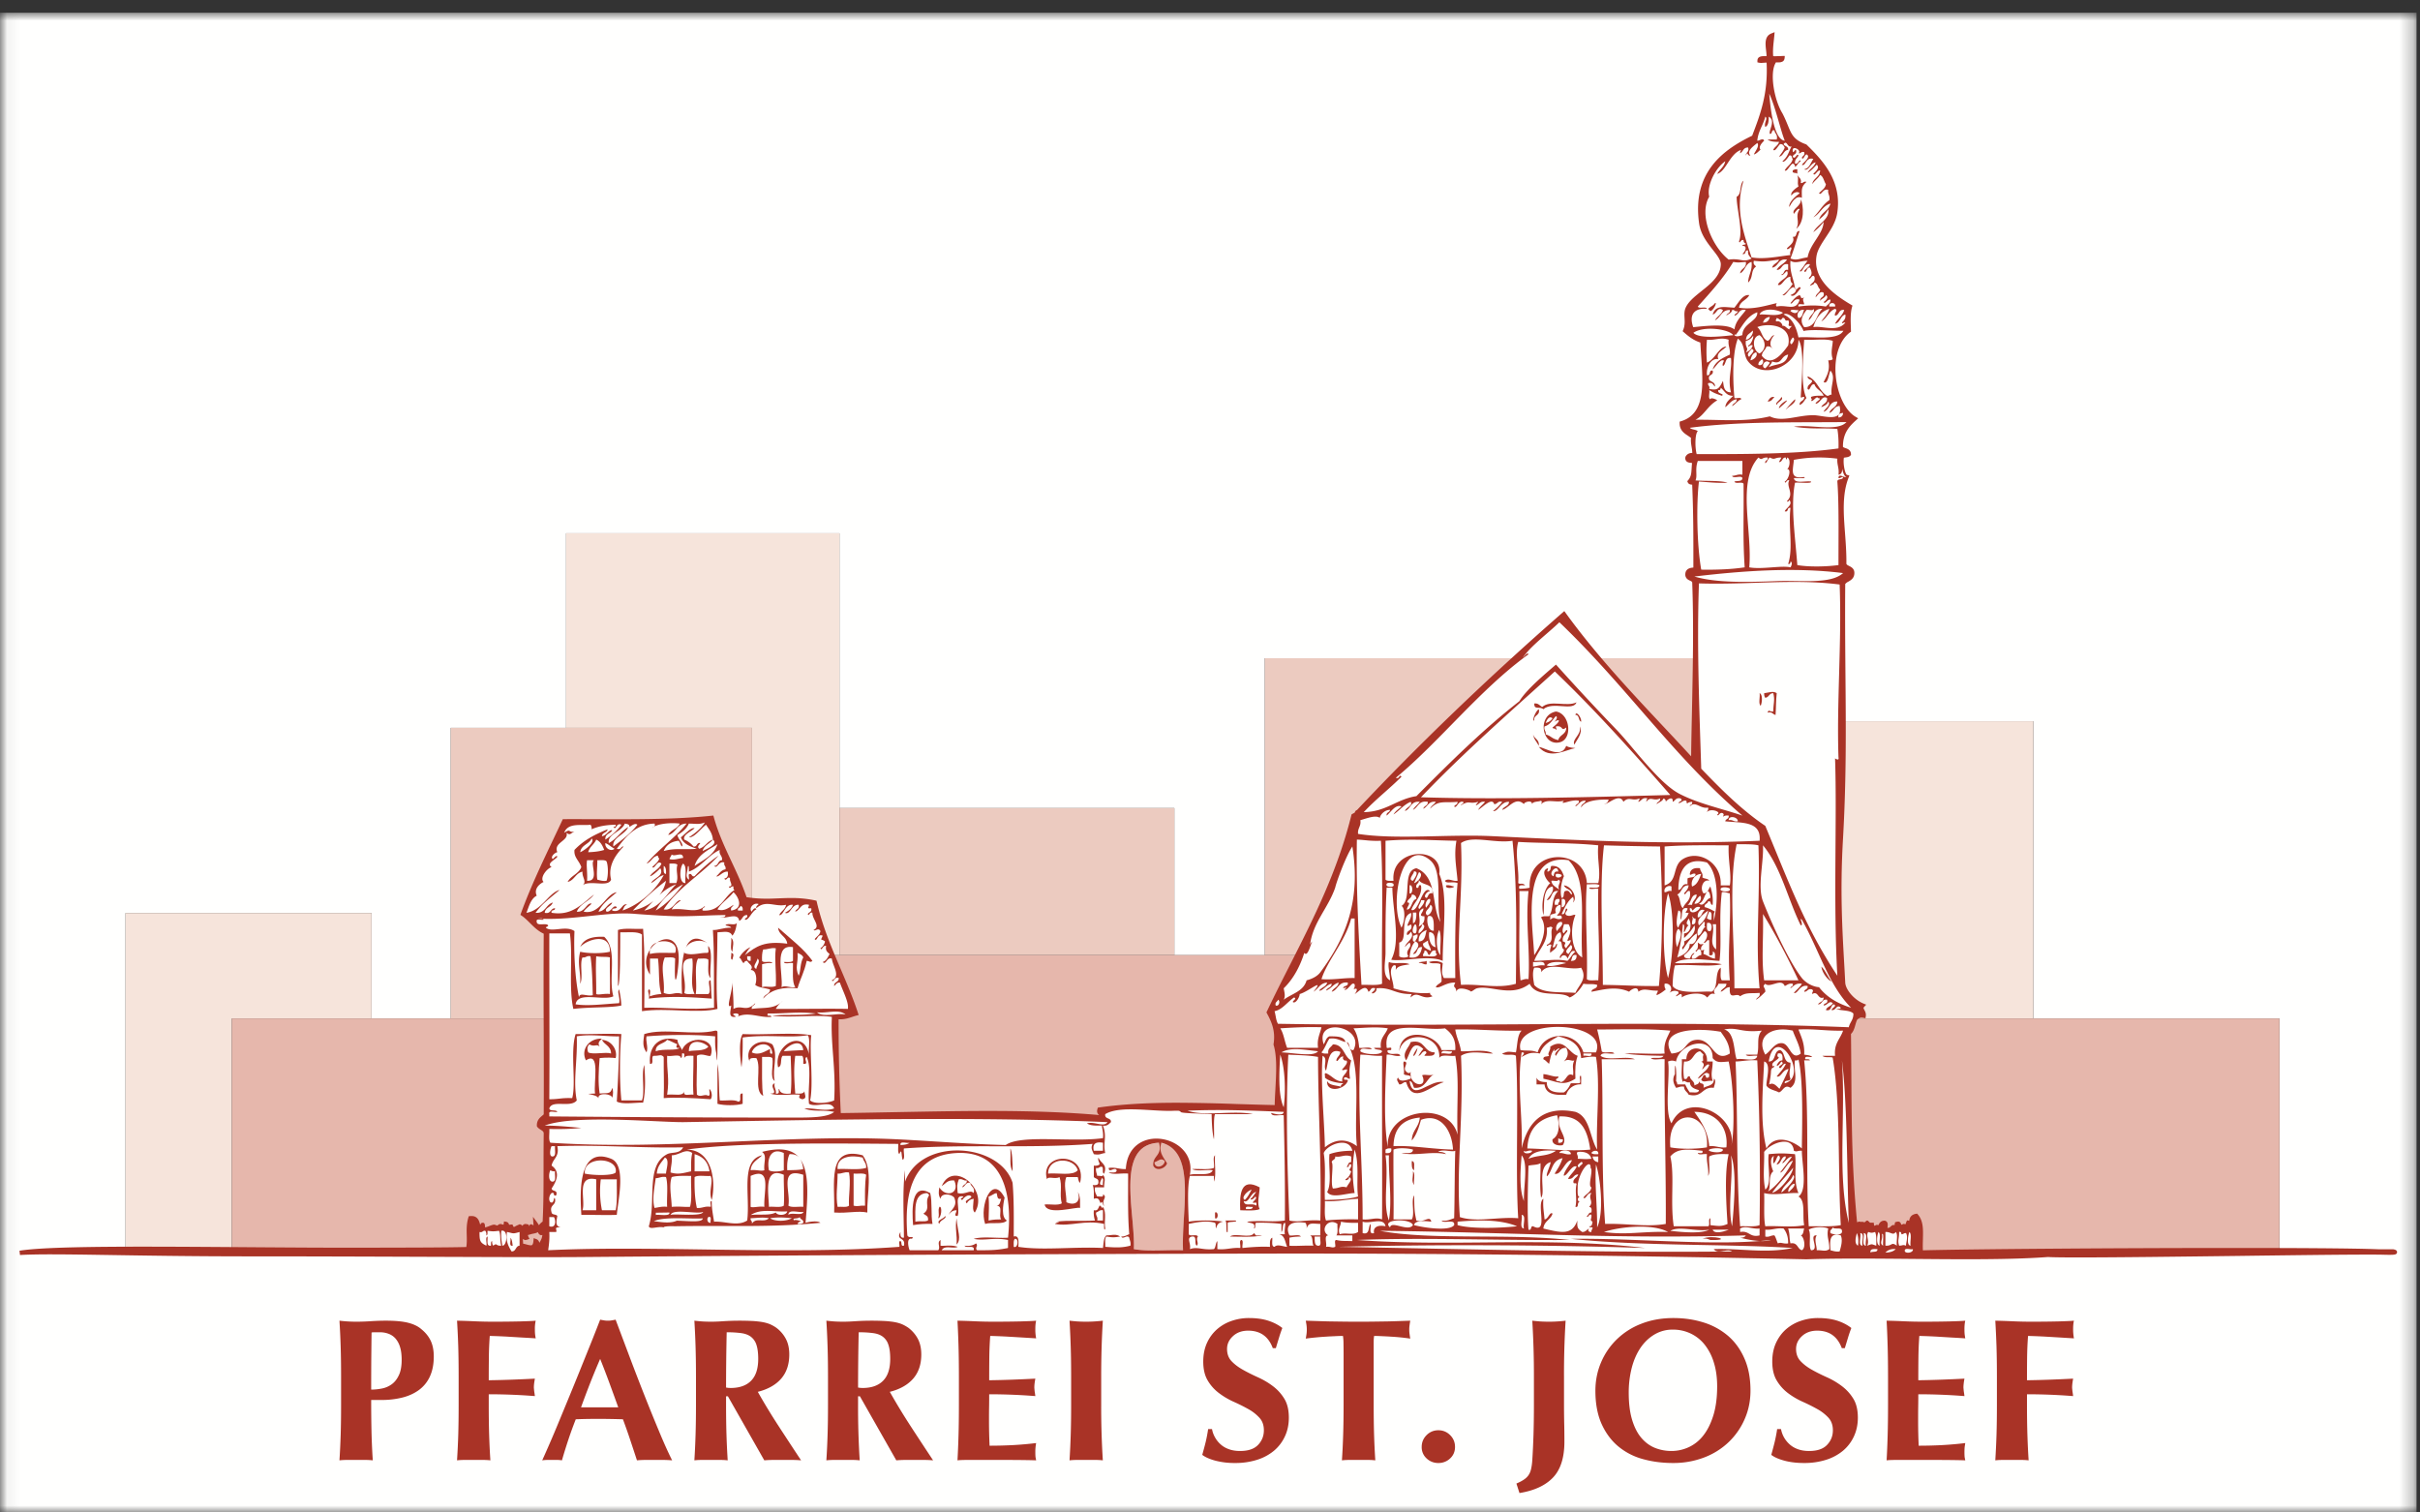 <?xml version="1.0" encoding="UTF-8"?>
<svg xmlns:xlink="http://www.w3.org/1999/xlink" viewBox="0 0 176 110" preserveAspectRatio="xMidYMid meet" xmlns="http://www.w3.org/2000/svg"><rect x="0" y="0" width="176" height="110" fill="#333333" stroke="none"/><defs><path id="path-1" d="M.06.923h175.688V110H.06z"/></defs><g id="PStJ_Logo_rgb" fill="none" fill-rule="evenodd" stroke="none" stroke-width="1"><g id="Group-3"><mask id="mask-2" fill="#fff"><use xlink:href="#path-1"/></mask><path id="Fill-1" fill="#FFFFFE" d="M0 110h175.748V.923H0V110zm127.335-18.967h38.444V74.07h-38.444 20.545V52.452h-20.545v-4.581H91.988v21.593h35.347-72.642v21.569h72.642zm-110.472 0h37.83V74.07h-37.83v16.963zM9.131 66.4v24.633h7.732V74.07h10.158V66.4H9.131zm23.652-13.466V74.07h21.91v-4.606h6.357v-30.68H41.171v14.15h13.522-21.91zm28.267 16.53h24.356V58.772H61.05v10.692z" mask="url(#mask-2)"/></g><path id="Fill-4" fill="#F6E4DB" d="M16.863 91.033H9.131V66.4h17.89v7.67H16.863v16.963"/><path id="Fill-5" fill="#F6E4DB" d="M127.335 74.071h20.545V52.452h-20.545z"/><path id="Fill-6" fill="#F6E4DB" d="M61.05 69.464h-6.357v-16.53H41.171v-14.15H61.05v30.68"/><path id="Fill-7" fill="#ECCBC0" d="M91.988 69.464h35.347V47.871H91.988z"/><path id="Fill-8" fill="#ECCBC0" d="M61.05 69.464h24.356V58.772H61.05z"/><path id="Fill-9" fill="#ECCBC0" d="M32.783 74.07h21.91V52.934h-21.91z"/><path id="Fill-10" fill="#E6B7AC" d="M127.335 91.033h38.444V74.07h-38.444z"/><path id="Fill-11" fill="#E6B7AC" d="M16.863 91.033h37.83V74.07h-37.83z"/><path id="Fill-12" fill="#E6B7AC" d="M54.693 91.033h72.642V69.464H54.693z"/><path id="Fill-13" fill="#FFFFFE" d="M84.292 83.108c-3.234.142-1.707 5.128-1.831 7.738 1.036.185 2.406.035 3.579.082-.13-2.854 1.034-7.52-1.748-7.82zm49.999-48.418c-.709 1.842-.141 3.934-.166 6.322.068.349.591.242.582.667-.002.466-.502.438-.665.749-.062 6.697.215 12.085-.166 18.634-.255 4.398.032 7.651.166 10.399.028.592.668 1.353 1.415 1.665-.243.265.132.418.084.747-.305-.054-.444.057-.584.167-.2.325-.188.865-.499 1.081.073 5.205-.039 9.106.499 14.311.376.127-.045-.543.334-.418.044.123-.098.431.084.418.177.013.037-.295.082-.418.181-.012.037.297.084.418.324.076.06-.438.25-.5.248.115-.174.431.082.582.332.054.238-.315.248-.582.052.92.468-.1.416.5.257-.074.171-.494.5-.5.183.012.035.353.084.5.574.164.502-.49.748 0 .181.013.039-.295.084-.418.367-.115 0 .5.25.5.351.131-.02-.461.332-.33v.33c.232-.043.154-.399.248-.582.299.07-.211.429.084.5.261-.418-.057-.899.498-.998.521.609.254 1.56.334 2.662 4.804-.139 28.785-.276 33.343-.08h.999c.457.097-.399.09-.583.082-2.83-.08-22.173.308-24.525.164-4.754.357-12.512-.02-17.553.168-12.293-.256-25.986-.44-38.269-.416-14.985.025-32.98.096-50.664.248-7.175.062-33.974-.553-41.004-.143 4.356-.716 28.255-.136 32.601-.273.165-.791-.074-1.414.166-2.246.565-.067.5.5.665.832.237-.137.231-.705.25 0 .502.027.884-.485 1.082 0 .202-.643.497.189.581-.418.188.035-.012.459.25.418.113-.026.069-.209.084-.332.269.81.778-.389.748.332.378.156.113-.33.417-.248-.008.117-.015.234.082.248.206.011.305-.545.333 0 .26.037.266-.178.251-.418.652.873-1.036.281-.666 1-.35.129-.015-.432-.25-.414-.356.033-.08.695-.167.996.447-.02 1.008.472 1.083-.332.183.066.108.39.331.416.139-.428.32-.442.333-1.08-.142-.295-.167.271-.333 0-.134-.285.097-.524.333-.668.112-2.129.05-3.92.084-6.489-.003-.359-.346-.376-.499-.583-.01-.424.298-.534.499-.749.027-3.832-.035-9.218 0-13.31-.714-.284-1.076-.922-1.664-1.33.866-2.379 1.962-4.529 2.995-6.739 3.53-.013 7.462.092 10.731-.249.604 2.168 1.725 3.821 2.413 5.906 2.026.336 3.126-.156 5.076.248.698 2.99 2.074 5.303 2.995 8.072-.439.115-.781.326-1.414.249-.009 2.227.045 4.811.165 7.153 6.693-.082 13.287-.386 19.217.166.098-.375-.368-.185-.249-.582 4.243-.589 8.586-.246 12.895-.166.01-1.421.285-3.368-.082-4.575.154-.993-.137-1.656-.498-2.33 2.191-4.628 4.8-8.841 6.154-14.308.129-.158.324.12.5-.084.025-.101-.24-.287-.252-.083 4.602-4.913 9.836-9.912 15.059-14.475 2.816 3.896 6.199 7.225 9.402 10.731.041-3.969.242-8.805.084-12.977.031-.393-.443-.281-.5-.585-.039-.371.25-.414.582-.414.006-2.266.006-4.009-.082-6.156.072-.269-.273-.118-.332-.251.35-.414.242-.807.332-1.414-.086-.192-.557.003-.5-.334.08-.14.229-.212.5-.165.039-.512-.148-.794-.084-1.332-.311-.299-.828-.393-.832-.998 2.146-.656 1.631-3.44 1.498-5.99-.523-.142-.893-.437-1.248-.747.254-.629-.018-1.146.166-1.581.438-1.042 2.561-1.713 2.578-3.245.01-.787-1.387-1.621-1.58-2.996-.459-3.25 1.197-4.976 3.828-6.239.647-1.685 1.201-3.192 1.08-5.491-.06-.188-.467-.033-.664-.082.004-.298.541-.067.664-.249.018-.593-.289-1.362.25-1.581-.043.484-.123.93-.082 1.496.012.183.207.18.414.167-.832.648-.361 3.055.276 4.071.642 1.24.509 1.86 1.797 2.33 1.281 1.242 2.513 2.658 2.171 4.83-.189 1.197-1.322 2.102-1.498 3.078-.326 1.791 1.258 2.961 2.579 3.744-.149.516-.094 1.298-.083 1.748-1.845 1.363-1.23 5.446.417 6.405-.542.485-1.018 1.036-.999 2.08.088.272.571.149.582.498-.105.116-.392.051-.498.167-.101.428.03 1.424.331 1.498z"/><path id="Fill-14" fill="#A93326" d="M29.086 97.944a1.629 1.629 0 0 0-.339-.614 1.255 1.255 0 0 0-.503-.332 1.743 1.743 0 0 0-.598-.105h-.489l-.134.015A535.08 535.08 0 0 0 27.001 99a353.64 353.64 0 0 0-.006 2.063c.246 0 .5-.024.76-.075.262-.048.501-.148.718-.302.217-.153.395-.371.531-.661.14-.283.208-.664.208-1.134 0-.375-.042-.692-.126-.947zm-4.309.021a62.271 62.271 0 0 0-.089-1.914 10.08 10.08 0 0 0 1.211.074c.347 0 .703-.012 1.074-.037.37-.023.731-.037 1.085-.037.701 0 1.247.053 1.641.156.396.102.706.254.932.451.317.256.547.541.695.856.148.316.222.695.222 1.139 0 .56-.094 1.044-.28 1.449a2.514 2.514 0 0 1-.792.984c-.339.25-.743.436-1.204.553a6.125 6.125 0 0 1-1.525.178h-.752c0 .738.006 1.476.022 2.21.015.735.047 1.461.095 2.18a4.86 4.86 0 0 0-.547-.029h-1.329c-.198 0-.381.01-.548.029.04-.611.069-1.234.089-1.869.019-.637.029-1.361.029-2.182v-2.011c0-.817-.01-1.545-.029-2.18z"/><path id="Fill-15" fill="#A93326" d="M33.328 97.965a62.271 62.271 0 0 0-.089-1.914c.444.01.882.025 1.317.045.432.019.871.029 1.315.029.728 0 1.377-.008 1.943-.021.567-.016.95-.032 1.146-.053a2.672 2.672 0 0 0-.059.621c0 .158.005.281.015.371.01.088.025.186.044.293a67.987 67.987 0 0 0-.939-.057l-.99-.06a36.801 36.801 0 0 0-1.412-.059c-.04.541-.062 1.078-.065 1.612-.006.531-.009 1.07-.009 1.611.641-.01 1.22-.025 1.737-.045.518-.02 1.057-.043 1.619-.072a7.08 7.08 0 0 0-.059.383c-.01.087-.015.183-.015.281l.022.244c.015.084.033.203.052.361a42.972 42.972 0 0 0-3.356-.133v.754c0 .821.01 1.545.029 2.182.02.635.05 1.258.09 1.869a4.874 4.874 0 0 0-.547-.029h-1.33c-.198 0-.381.01-.548.029.039-.611.07-1.234.089-1.869.019-.637.028-1.361.028-2.182v-2.011c0-.817-.009-1.545-.028-2.18"/><path id="Fill-16" fill="#A93326" d="M43.648 98.83a55.472 55.472 0 0 0-.725 1.752 74.626 74.626 0 0 0-.665 1.768h2.705c-.216-.6-.43-1.192-.642-1.768a66.71 66.71 0 0 0-.673-1.752zm5.234 7.377a8.463 8.463 0 0 0-.673-.029h-1.256c-.212 0-.422.01-.629.029-.157-.482-.321-.974-.488-1.478a43.044 43.044 0 0 0-.532-1.508c-.315-.008-.631-.018-.947-.022a49.175 49.175 0 0 0-1.714 0c-.256.004-.512.014-.769.022a30.42 30.42 0 0 0-.547 1.508c-.167.504-.32.996-.458 1.478a2.198 2.198 0 0 0-.348-.029h-.702c-.119 0-.246.01-.385.029a87.117 87.117 0 0 0 1.126-2.601l.76-1.84c.271-.655.542-1.319.813-1.99.271-.67.536-1.331.798-1.981.262-.648.499-1.256.717-1.818.099.021.193.037.281.051.089.017.182.023.281.023.098 0 .192-.006.281-.023.089-.014.182-.03.281-.051l1.012 2.691c.36.957.723 1.895 1.087 2.817.364.921.719 1.796 1.066 2.623.343.828.659 1.529.945 2.099z"/><path id="Fill-17" fill="#A93326" d="M55.009 97.795a1.177 1.177 0 0 0-.407-.582c-.183-.135-.419-.221-.709-.26a7.99 7.99 0 0 0-1.043-.06 186.172 186.172 0 0 0-.045 4.021l.171.024.155.007c.65 0 1.148-.175 1.493-.525.345-.35.519-.879.519-1.59 0-.433-.046-.777-.134-1.035zm-2.204 3.756v.605c0 .821.01 1.545.03 2.182.02.635.049 1.258.089 1.869a4.874 4.874 0 0 0-.547-.029h-1.332c-.196 0-.378.01-.545.029.039-.611.068-1.234.087-1.869.02-.637.03-1.361.03-2.182v-2.011c0-.817-.01-1.545-.03-2.18a62.24 62.24 0 0 0-.087-1.914c.167.021.349.037.545.053.199.013.42.021.666.021.267 0 .57-.012.91-.037a19.018 19.018 0 0 1 2.225-.008c.266.022.495.049.688.088.192.041.36.092.503.156.142.065.277.143.405.229.297.219.53.486.703.805.173.322.257.703.257 1.148 0 .719-.196 1.305-.589 1.76-.395.451-.961.773-1.701.959.473.838.981 1.674 1.524 2.508.541.832 1.082 1.656 1.624 2.474a7.966 7.966 0 0 0-.665-.029h-1.338c-.22 0-.445.01-.672.029l-2.646-4.656h-.134z"/><path id="Fill-18" fill="#A93326" d="M64.608 97.795a1.159 1.159 0 0 0-.407-.582c-.181-.135-.418-.221-.709-.26a7.94 7.94 0 0 0-1.042-.06 186.172 186.172 0 0 0-.045 4.021l.171.024.155.007c.651 0 1.147-.175 1.493-.525.346-.35.519-.879.519-1.59 0-.433-.045-.777-.135-1.035zm-2.203 3.756v.605a61.032 61.032 0 0 0 .119 4.051 4.842 4.842 0 0 0-.546-.029h-1.332c-.197 0-.379.01-.547.029.04-.611.07-1.234.089-1.869.02-.637.03-1.361.03-2.182v-2.011c0-.817-.01-1.545-.03-2.18a59.26 59.26 0 0 0-.089-1.914c.168.021.35.037.547.053.197.013.419.021.666.021.266 0 .568-.012.909-.037a19.029 19.029 0 0 1 2.226-.008c.266.022.495.049.687.088.192.041.36.092.503.156.142.065.278.143.407.229.294.219.528.486.702.805.172.322.257.703.257 1.148 0 .719-.196 1.305-.591 1.76-.394.451-.961.773-1.699.959.472.838.98 1.674 1.522 2.508.542.832 1.084 1.656 1.626 2.474a7.99 7.99 0 0 0-.666-.029h-1.338c-.22 0-.445.01-.672.029l-2.646-4.656h-.134z"/><path id="Fill-19" fill="#A93326" d="M69.712 97.965a73.221 73.221 0 0 0-.077-1.914c.444.01.883.025 1.316.045.433.019.87.029 1.316.029.728 0 1.378-.008 1.944-.021.567-.016.948-.032 1.145-.053-.04.158-.059.365-.059.621a3.244 3.244 0 0 0 .059.664 451.685 451.685 0 0 0-1.929-.117 36.866 36.866 0 0 0-1.411-.059c-.04.541-.062 1.078-.067 1.612-.005.531-.008 1.07-.008 1.611.64-.01 1.22-.025 1.737-.045.517-.02 1.056-.043 1.619-.072a7.08 7.08 0 0 0-.059.383 2.766 2.766 0 0 0-.014.281l.021.244c.014.084.033.203.052.361a42.953 42.953 0 0 0-3.356-.133c0 .315-.002.633-.007.948-.006.314-.007.629-.007.945 0 .641.014 1.256.044 1.848.562 0 1.124-.014 1.685-.043a24.858 24.858 0 0 0 1.7-.149 3.244 3.244 0 0 0-.059.666c0 .157.005.28.016.369l.043.221c-.266-.01-.594-.017-.983-.021-.39-.006-.925-.008-1.603-.008h-2.344c-.222 0-.39.002-.503.008-.114.004-.21.011-.288.021.034-.611.06-1.234.077-1.869.018-.637.027-1.361.027-2.182v-2.011c0-.817-.009-1.545-.027-2.18"/><path id="Fill-20" fill="#A93326" d="M77.871 97.965a65.57 65.57 0 0 0-.087-1.914c.166.021.349.037.545.053a10.144 10.144 0 0 0 1.877-.053 69.298 69.298 0 0 0-.088 1.914 73.12 73.12 0 0 0-.031 2.18v2.011a61.068 61.068 0 0 0 .119 4.051 4.83 4.83 0 0 0-.546-.029h-1.331c-.196 0-.379.01-.545.029.038-.611.068-1.234.087-1.869.02-.637.03-1.361.03-2.182v-2.011c0-.817-.01-1.545-.03-2.18"/><path id="Fill-21" fill="#A93326" d="M90.777 96.776c-.453 0-.821.132-1.109.4-.286.264-.428.576-.428.93 0 .365.111.664.332.894.222.233.5.442.838.629.334.188.693.367 1.076.539.387.174.744.383 1.08.637.336.25.615.556.836.916.222.359.332.82.332 1.383 0 .494-.092.943-.281 1.351-.188.41-.454.76-.797 1.051a3.592 3.592 0 0 1-1.237.664 5.188 5.188 0 0 1-1.603.231 5.494 5.494 0 0 1-1.426-.17c-.42-.114-.736-.254-.953-.422.096-.346.182-.66.252-.948.068-.285.127-.595.176-.929h.281c.039.217.111.42.223.613.107.191.244.361.414.51.166.148.369.264.605.347.236.084.502.125.799.125.59 0 1.025-.146 1.309-.443.281-.295.422-.65.422-1.064 0-.375-.11-.682-.329-.916a3.15 3.15 0 0 0-.812-.629c-.326-.182-.68-.36-1.065-.531a5.505 5.505 0 0 1-1.062-.629 3.141 3.141 0 0 1-.815-.911c-.216-.359-.326-.82-.326-1.38 0-.514.094-.967.274-1.362a2.92 2.92 0 0 1 .732-.99 3.163 3.163 0 0 1 1.057-.605 3.81 3.81 0 0 1 1.265-.208c.532 0 .998.065 1.397.192.398.129.742.307 1.027.533a8.933 8.933 0 0 0-.228.658c-.065.211-.147.479-.244.805h-.223c-.314-.848-.912-1.271-1.789-1.271"/><path id="Fill-22" fill="#A93326" d="M97.709 97.676a3.695 3.695 0 0 0-.038-.516c-.148 0-.33.004-.547.016-.216.01-.449.019-.695.037a17.05 17.05 0 0 0-.754.059c-.256.023-.494.052-.711.082.022-.11.038-.219.055-.327a2.537 2.537 0 0 0 0-.65c-.017-.109-.033-.219-.055-.326l.91.029c.272.01.547.018.829.024l.916.013c.33.006.728.008 1.191.008.463 0 .859-.002 1.189-.008l.911-.013c.275-.006.543-.014.806-.024l.85-.029a4.42 4.42 0 0 0-.051.326 2.077 2.077 0 0 0-.023.324c0 .11.006.217.023.326.014.108.029.217.051.327a15.595 15.595 0 0 0-1.399-.141c-.242-.018-.47-.027-.687-.037a9.89 9.89 0 0 0-.547-.016l-.023.207a6.945 6.945 0 0 0-.006.309v4.48c0 .821.01 1.545.029 2.182.02.635.049 1.258.09 1.869a4.9 4.9 0 0 0-.547-.029h-1.332c-.197 0-.379.01-.549.029.041-.611.07-1.234.09-1.869.02-.637.031-1.361.031-2.182v-3.695c0-.285-.004-.545-.007-.785"/><path id="Fill-23" fill="#A93326" d="M103.751 104.375c.235-.236.524-.355.858-.355.336 0 .621.119.857.355.237.236.354.522.354.858 0 .334-.117.613-.354.834a1.205 1.205 0 0 1-.857.334 1.21 1.21 0 0 1-.858-.334 1.097 1.097 0 0 1-.355-.834c0-.336.119-.622.355-.858"/><path id="Fill-24" fill="#A93326" d="M110.802 107.627c.139-.09.254-.191.342-.312.088-.118.156-.264.199-.442.043-.178.078-.398.096-.666.039-.611.068-1.234.088-1.869a73.16 73.16 0 0 0 .031-2.182v-2.011a65.588 65.588 0 0 0-.119-4.094c.168.021.35.037.547.053a10.135 10.135 0 0 0 1.877-.053 62.255 62.255 0 0 0-.117 4.094v2.011c0 .416.005.848.013 1.303.012.451.016.916.016 1.389 0 1.152-.272 2.021-.82 2.601-.549.582-1.364.961-2.448 1.137l-.222-.691c.209-.09.381-.178.517-.268"/><path id="Fill-25" fill="#A93326" d="M124.646 99.104a3.875 3.875 0 0 0-.656-1.291 2.857 2.857 0 0 0-1.022-.823 2.955 2.955 0 0 0-1.306-.289 2.55 2.55 0 0 0-1.354.364c-.398.24-.738.57-1.014.982-.275.414-.486.9-.627 1.455a7.211 7.211 0 0 0-.214 1.783c0 .789.084 1.451.252 1.996.166.541.392.977.679 1.307.285.33.616.57.992.719.374.146.766.22 1.182.22.443 0 .865-.093 1.27-.281a2.865 2.865 0 0 0 1.058-.857c.301-.385.541-.871.725-1.463.181-.592.273-1.293.273-2.1 0-.64-.08-1.215-.238-1.722zm-8.211-.006a5.094 5.094 0 0 1 1.147-1.686 5.246 5.246 0 0 1 1.787-1.138c.699-.276 1.478-.415 2.336-.415.789 0 1.523.11 2.203.325a5.031 5.031 0 0 1 1.775.976c.5.434.899.983 1.188 1.649.293.664.437 1.439.437 2.328 0 .738-.141 1.43-.422 2.07a5.168 5.168 0 0 1-1.168 1.678 5.293 5.293 0 0 1-1.783 1.115 6.255 6.255 0 0 1-2.273.401c-.78 0-1.512-.098-2.198-.29a4.731 4.731 0 0 1-1.787-.931c-.508-.428-.91-.977-1.207-1.641-.293-.666-.441-1.461-.441-2.388 0-.729.135-1.413.406-2.053z"/><path id="Fill-26" fill="#A93326" d="M132.16 96.776c-.453 0-.821.132-1.11.4-.285.264-.427.576-.427.93 0 .365.111.664.334.894.22.233.498.442.834.629.335.188.695.367 1.08.539a5.56 5.56 0 0 1 1.078.637c.334.25.615.556.836.916.222.359.332.82.332 1.383 0 .494-.094.943-.282 1.351a2.99 2.99 0 0 1-.796 1.051 3.61 3.61 0 0 1-1.237.664 5.202 5.202 0 0 1-1.601.231c-.534 0-1.01-.057-1.428-.17-.418-.114-.736-.254-.953-.422.096-.346.181-.66.25-.948.068-.285.129-.595.178-.929h.279c.041.217.115.42.223.613.109.191.248.361.416.51.166.148.369.264.603.347.238.084.504.125.801.125.59 0 1.025-.146 1.306-.443.284-.295.424-.65.424-1.064 0-.375-.111-.682-.326-.916a3.23 3.23 0 0 0-.814-.629c-.325-.182-.68-.36-1.063-.531a5.507 5.507 0 0 1-1.066-.629 3.193 3.193 0 0 1-.813-.911c-.217-.359-.326-.82-.326-1.38 0-.514.092-.967.274-1.362.183-.394.427-.724.732-.99a3.152 3.152 0 0 1 1.059-.605 3.79 3.79 0 0 1 1.263-.208c.531 0 .998.065 1.399.192.396.129.74.307 1.025.533-.09.227-.164.445-.23.658-.063.211-.145.479-.245.805h-.22c-.315-.848-.912-1.271-1.789-1.271"/><path id="Fill-27" fill="#A93326" d="M137.285 97.965a69.089 69.089 0 0 0-.077-1.914c.444.01.881.025 1.315.045.434.019.873.029 1.316.029.729 0 1.377-.008 1.944-.021.568-.016.949-.032 1.146-.053-.039.158-.06.365-.06.621 0 .158.006.281.015.371.012.088.026.186.045.293a69.954 69.954 0 0 0-.939-.057l-.99-.06a36.931 36.931 0 0 0-1.413-.059 25.021 25.021 0 0 0-.066 1.612c-.006.531-.008 1.07-.008 1.611.641-.01 1.219-.025 1.737-.045.517-.02 1.058-.043 1.619-.072-.03.166-.049.295-.057.383a2.095 2.095 0 0 0-.016.281l.022.244c.015.084.033.203.051.361a42.933 42.933 0 0 0-3.356-.133c0 .315-.002.633-.008.948-.004.314-.005.629-.005.945 0 .641.013 1.256.042 1.848.565 0 1.125-.014 1.688-.043a24.94 24.94 0 0 0 1.699-.149 7.583 7.583 0 0 0-.045.295c-.009.09-.015.213-.015.371 0 .157.006.28.015.369l.045.221c-.267-.01-.596-.017-.984-.021-.389-.006-.922-.008-1.604-.008h-2.343c-.223 0-.389.002-.502.008a3.234 3.234 0 0 0-.288.021c.034-.611.061-1.234.077-1.869.017-.637.027-1.361.027-2.182v-2.011c0-.817-.01-1.545-.027-2.18"/><path id="Fill-28" fill="#A93326" d="M145.201 97.965a73.452 73.452 0 0 0-.088-1.914c.441.01.881.025 1.314.045.434.019.871.029 1.317.029.728 0 1.377-.008 1.943-.021.566-.016.949-.032 1.145-.053-.04.158-.059.365-.059.621a3.524 3.524 0 0 0 .059.664 492.615 492.615 0 0 0-1.928-.117 37.408 37.408 0 0 0-1.41-.059 25.036 25.036 0 0 0-.069 1.612c-.006.531-.008 1.07-.008 1.611a75.83 75.83 0 0 0 1.737-.045c.517-.02 1.056-.043 1.619-.072a7.08 7.08 0 0 0-.059.383 2.757 2.757 0 0 0-.015.281l.023.244c.014.084.031.203.051.361a42.953 42.953 0 0 0-3.356-.133v.754c0 .821.01 1.545.03 2.182.021.635.049 1.258.09 1.869a4.874 4.874 0 0 0-.547-.029h-1.332c-.198 0-.379.01-.545.029.037-.611.068-1.234.088-1.869.019-.637.029-1.361.029-2.182v-2.011c0-.817-.01-1.545-.029-2.18"/><path id="Fill-29" fill="#A93326" d="M138.535 91.014c-.067-.319.392-.108.582-.168.056.256-.477.346-.582.168zm-.416-.418c-.133-.406 0-.459 0-.996.142-.033.158.064.166.164.148.012.175-.102.334-.082.17.289-.01.726 0 .914-.264-.094-.19-.008-.5 0zm-.166 0c-.436-.307-.297.031-.832 0V89.6c.386-.024.552.287.748 0 .191.168.029.689.084.996zm-.832.5c.166-.168.38-.285.748-.25-.162.17-.418.248-.748.25zm1.746-1.496c.191.168.031.689.084.996-.325-.02-.16-.84-.084-.996zm-1.912.996c-.307-.17-.006-.434-.084-.832.16-.18.052.609.084.832zm-.25 0c-.284-.061-.188-.813-.084-.996.191.168.031.689.084.996zm-.666.5c-.049-.299.246-.254.498-.25.033.279-.36.138-.498.25zm-.166-1.496c.244.074.255.074.498 0 .113.248.086.634.084.996-.405-.133-.262-.133-.664 0 .193-.365-.12-.721.082-.996zm-.166.996c-.35-.01-.084-.637-.166-.914.349.01.08.638.166.914zm-.25 0c-.352-.01-.082-.637-.166-.914.349.01.082.638.166.914zm-.334 0c-.315-.18-.11-.733-.082-.914.136.242.128.721.082.914zm-32.112-27.452c-1.076.2-.285 2.266-1.082 2.743.223.103.319.93 0 1.582-.912-1.852.033-6.633 2.08-4.908.965.812.393 3.152.75 4.492-.689-1.092-.158-3.271-1.748-3.909zm.582 5.987c.235-.012.209.238.334.334.168-.107.151-.402.498-.334-.008.121-.013.238.084.252-.078.312-.668.109-.998.166-.068-.234.115-.215.082-.418zm-.416-.664c-.023-.492.25-.693.582-.832-.105.365-.099.842-.582.832zm-.248 0c-.279.086-.131-.258-.168-.416.151.01.176-.102.332-.082.041.262-.117.324-.164.498.514.215.002.676-.168.916.406.017.211-.564.666-.5-.095.461-.26.85-.914.748.039-.482.154-.898.416-1.164zm-.416-3.496v-.58c.262-.107.262.689 0 .58zm.248-.913c-.418-.076.117-.538.067-.687.464-.008-.018.608-.067.687zm-.006 2.309h.248c.026.219-.021.795-.242.768l-.006-.768zm.174.852c.137.037.137.629 0 .666-.359-.002-.117-.607 0-.666zm.313-1.117c-.244-.071.152-.481.101-.629h.25c.022.242-.258.5-.351.629zm-.065 1.783c-.058-.361.24-.369.25-.666.401.1-.084.598-.25.666zm0-.498c.229-.664-.25-1.024.334-1.332.076.267-.467.59.082.582.045.433-.15.627-.416.75zm.774.406c.562.014.326.793.474 1.09-.445-.023-.556-.799-.474-1.09zm.105 1.361c-.156-.093-.623-.222-.555-.541l.366-.216c-.069.234.222.556.189.757zm-.047-3.765c.073.265-.226.463-.261.621-.192-.065.013-.721.261-.621zm0 .416c.34.097.045.773-.226.76-.285-.299.25-.477.226-.76zm.272 1.883c-.498.062-.545-.93-.414-1.053.533-.184.377.894.414 1.053zm-.106-2.717c-.312-.061-.281.221-.416.334-.302-.059.01-.483.25-.498-.554-.509-.826 1.592-1.363 1.371.137-.502.836-1.012.697-1.787-.269-.104-.064.268-.332.167-.082-.33.24-.254.166-.575-.113.133-.254.238-.334.242.082-.171.278-.628.358-.798.246.107.144.36-.02.554.213.45 1.096.227.994.99zm-1.83.668c.024-.283.326-.285.332-.582.213.01.323.121.334.332-.351.039-.322.746-.687.767-.039-.158.361-.543.021-.517zm.084 3.91c-.121.121-.545.121-.666 0v-.998c.672-.135-.012-1.861.862-2.156.072.324-.208.66-.252.863-.028.262.271-.203.281.092.047.351-.33.283-.338.582.025.197.269-.102.295-.174.336.476-.383.756-.432 1.125.098-.123.209-.234.334-.332.27.371-.394.527-.084.998zm2.33-.084c-.326-.338-.336-1.404-.086-1.83.196.445.032 1.248.086 1.83zm-3.412-5.156c.117.264-.498.209-.5.082-.117-.265.498-.21.5-.082zm-8.402 10.148c-.149-.238-.16-.618-.25-.916.558-.103.896-.637 1.414-.996.256.08-.096.221-.084.331.178.146.478-.295.5-.582.635-.171 1.877-1.255 1-.167.349-.201.474-.633.998-.666-.082.311-.428.35-.584.583.213.072.545-.452.914-.497-.016.287-.336.272-.414.497.369-.13.523-.474.916-.583-.037.352-.396.385-.502.666.477-.134.471-.75 1.166-.666.062.313-.318.182-.332.416.258-.09.312-.037.082.083.145.141.418-.298.584-.413.299-.082.146.357.082.413.387-.2.23.193.084.334.219-.085.822-.835.998-.167.199-.049.137-.361.498-.25-.023.171-.166.224-.248.334.022.121.414-.077.332-.334 1.109-.098 1.328.446 2.578.417a.396.396 0 0 0-.082.251c.531-.543.793.223 1.58-.085-.054-.084-.191-.084-.166-.249-.797.084-1.918-.1-2.662-.334.026-.512-.437-1.275 0-1.662.25-.084.149.185.166.332.135-.338.608-.336 1-.416-.357-.199-1.121.012-1.5-.166-.099.273.082.893.084 1.332-.609-.307-.332-1.33-.332-1.996 0-1.861-.004-3.092.082-4.743h.416c.022 1.653.629 3.891-.082 5.241.848.16 2.736-.373 3.744.082-.002-2.172.408-4.783-.252-6.321.285-2.081-3.56-1.924-3.326.498-.221 0-.474.033-.582-.083v-2.828c1.879-.155 3.338-.027 5.158 0-.189 1.05-.006 1.876.082 2.911-.363.064-.648-.225-.916 0 .106.242.557.024.916.167-.172 1.99-.189 4.338-.166 6.906h-.832c-.199-.357-.117-.619-.082-1.084-.281-.174-.654-.176-.998-.082.151.184.651.014.832.166-.027.652.1.631.082 1.248-.107.17-.343.209-.416.416.285.117.737-.365 1.414-.334-.216.455.03.182.084.666.078-.475 1.073-.083 1.045-.012.143-.028.289-.197.451-.238 1.01-.25 2.493.695 3.829-.33.523 1.115 2.326.454 2.912.998.486-.19.845-.726.998-.998.476.068.613-.023.998.082.027.331-.385.225-.416.498.666-.103 1.744-.461 2.744 0 .113-.151.648-.478.668 0 .414-.308.785-.051 1.414-.083.01.15-.102.176-.084.334.262-.099.463-.26.666-.418-.07-.097-.111-.222-.084-.413a.38.38 0 0 1 .334.664c.199-.135.402-.212.664-.084.061.228-.164.168-.166.333.16-.029.453-.398.416.085.359-.301 1.547-.446 1.83 0 .18-.101.199-.356.582-.251-.219-.366.182-.438.25-.747h.584c-.014.318-.34.328-.416.58.264-.066.334-.328.664-.332-.078 1.05.465.337.748.665.426-.309.83-.192 1.416-.249.072.321-.203.295-.252.498.254-.163.461-.372.668-.582.006-.367-.279-.34 0-.58.33.35 1.168-.449 1.414.164.178-.068.282-.215.582-.164.061.225-.164.166-.166.33.237-.15.367-.406.83-.33-.148.264-.394.437-.582.664.284.114.416-.637.998-.5.041.262-.224.221-.248.416.258.009.237-.262.582-.167.139.167-.007.107 0 .334.455-.266.389.423.832.251 0 .305-.291.319-.416.498.35.016.258-.407.664-.334.108.328-.242.204-.248.418.278-.002.407-.401.664-.168-.105.226-.425.24-.498.5.444.11.307-.358.582-.416.26.135-.171.263-.166.416.338.061.338-.471.666-.167-.027.114-.209.07-.332.084.375.151.989.066 1.247.334.017.461-.256.631-.333.998-13.763-.535-27.078-.004-41.513-.251zm41.015 2.661c.401 3.163.362 8.306.498 11.814-.857-3.494-.212-7.69-.498-11.814zm-.834 12.564c-.07-.266.131-.256.166-.416.124.181.661-.049.668.248.071.392-.669.269-.834.168zm.666 1.332c-.285.035-.466-.033-.666-.086-.046-.656-.099-1.32.75-1.08.157.349.014.826-.084 1.166zm-1.664-.086c.002-.344-.211-.789 0-1.08-.638-.065.264 1.084-.416 1.08-.205-.348.032-1.139-.166-1.496.28-.188 1.047-.252 1.416-.084-.134.594.086.851.082 1.498-.306.207-.449.066-.916.082zm-.914-13.81h.416c-.027-.112-.209-.068-.334-.082-.078-.3.329-.117.5-.167-.127-.122-.365-.133-.582-.166.047-.797-.213-1.286-.416-1.83 1.174-.065 2.096.122 3.244.084-.199.606-.675.934-.582 1.83h-.916c.176.19.748.027.748.165.575 3.458.36 8.101.584 12.148-.669.135-1.539.068-2.33.084-.232-3.825.057-8.215-.332-12.066zm-.168 13.81c-.343-.098-.291-.594-.83-.498-.109-.444-.023-.623-.168-1.082h1.166c-.064.185-.047.451-.25.5.254.119.399.908.082 1.08zm-1.414-15.057c-.55-.068-.795.522-1.246.832-.73-1.334.487-2.102 1.996-1.746.198.551.483 1.014.582 1.663-.695.562-.777-.678-1.332-.749zm.584 2.579c-.156-.416.012-.682 0-1.165-.537-.019-.363-.745-.75-.914-.508.048-.261.846-.832.83.504-2.913 3.014 1.119 1.166 1.583-.041-.29.405-.093.416-.334zm-1.258-.876c-.259-.292.327-.446.415-.665-.092-.1-.143-.023-.073-.289.354-.075.356.198.332.498-.244.008-.308.192-.416.334.057.183.276-.158.334-.251.301.177-.166.271-.166.418.168.242.229-.318.498-.25-.16.367-.431.621-.666.914.301.132.436-.514.864-.532-.18.485-.45.974-.659 1.433-.185-.139-.41-.508-.757-.31.056-.265.128-.644.138-1.006.074-.281.092-.137.239-.294-.014-.094-.083-.046-.083 0zm2.088 5.951c-.582-.501-1.914-1.138-2.578 0-.488-1.929-.252-4.371-.166-6.324.539.148.147 1.313.166 1.747.176.296.606.339.916.501.309-.107.381-.611.832-.334.639-.458.196-1.284.33-1.997.12.009.239.017.252-.082.377 1.562.258 5.032.248 6.489zm-2.158 3.227c.307-.5 1.172-1.375 1.522-1.828-.018.455-.922 1.676-1.522 1.828zm1.627-.656c.022.244-.32.467-.414.598-.174-.077.191-.645.414-.598zm-.953.639c.004-.438.781-.879.834-1.27.377.189-.627 1.119-.834 1.27zm-.549-2.666c-.043.068-.051.421-.047.539.207-.073.215-.459.385-.569.274.174-.107.504-.135.651.328-.008.309-.596.649-.588.058.226-.233.338-.233.506.209-.098.383-.479.688-.479-.237.348-.604.811-.854 1.143.242.025.532-.782.93-.856-.354.754-1.135 1.836-1.832 2.25.291-.244-.035-1.138.402-1.478-.131-.262-.314-.963.047-1.119zm1.035 6.361c-.384.051-.502-.113-.748 0-.092-.188-.136-.416-.25-.582-.267-.018-.351.148-.664.084v-.5c.512.041.795-.147 1.33-.084.209.262.342.601.332 1.082zm1.166-1.33c-.783.189-1.91.033-2.828.084-.135-.59-.047-1.729-.084-2.414.739.195 1.668-.041 2.496 0-.384-.877-.127-2.004-.252-2.83-.824-.063-1.054-.079-1.912 0-.119.826.268 2.154-.248 2.58-.199-.928-.058-1.725-.084-2.744.481-.657 2.053-1.239 2.162-.084.258.109.239-.024.582 0-.007.869.44 2.865-.248 3.328.539.291.268 1.392.416 2.08zm-6.572 1.746c.277.406.955-.08 1.33.168-8.656.111-19.988-.18-28.617-.334 6.65-.18 15.225-.149 22.295.084-7.172-.844-13.922-.061-20.967-.582 4.525-.188 10.201.033 15.477 0-4.385-.49-10.123.035-13.811-.668 9.649.101 16.91.613 26.623.334-.072.123-.211.18-.418.166.436.111.971.222 1.453.242.27-.02.535-.045.795-.074-.224.07-.5.09-.795.074-4.054.32-9.113-.215-13.765-.158 5.119.543 11.511.361 16.14.666-1.933.418-3.908.006-5.74.082zm-27.537-.166c-.252.113-.299-.041-.666 0 .08-.252-.178-.844.166-.832-.639-.362-.024-1.32.666-.834-.022.285.064.676-.084.834h1.166v.416c-.574-.024-.762.013-1.166-.082-.184.01-.035.349-.082.498zm1.664-1.748v.668c-.416.267-.859.015-1.33.164-.176-.371.107-.656.082-.914.285.072.685.094 1.248.082zm-2.33-.166c-.146-.354-.062-.936-.084-1.414.918.056 1.588-.131 2.414-.168v1.5c-.846-.024-1.82.017-2.33.082zm1.83-3.578c-.072.261-.207.459-.416.582-.025.15.322.005.25-.164.365.14-.098.525-.166.748-.461-.118-.512.07-.998.084-.197-.41.076-1.717-.086-1.914.027-.196.291-.155.252-.416.408.089.682-.186 1.164 0v.416c-.234-.014-.207.234-.332.332.268.103.062-.268.332-.166.053.347-.31.33 0 .498zm.084-1.496c-.637.002-1.195.08-1.666.248-.078.892.182 2.121-.164 2.746.308.511 1.412.084 1.996.084-.191-1.211-.178-2.065 0-3.162.363 1.074.109 2.474.25 3.412-.682.205-1.539.234-2.414.25-.043-1.282.082-2.389-.084-3.412.24-.614 1.842-1.241 2.082-.166zm2.078-7.488h-.498c.08.196.479.074.582.25-.031.329-1.342.241-1.58 0-.012-.345.578-.087.832-.167-.143-.189-.635-.03-.916-.083-.049-.561-.162-1.059-.416-1.416.889-.034 1.639-.129 2.496 0-.166.475-.594.683-.5 1.416zm.084 12.48c-.469-.174-.832.058-1.414 0 .006-4.274-.395-8.069-.166-11.981.723.009.848.102 1.58.084-.012 4.032.018 8.338 0 11.897zm-.582.998c-.424.117-.191-.42-.25-.668-.207.211-.025.81-.582.668v-.832c.484.197 1.537-.364 1.664.334-.633-.131-.922.127-.832.498zm3.41-8.237c1.442-.545 2.266.797 2.33 2.163-1.673-.045-2.92-.311-4.326-.25.02-1.311.694-1.967 1.912-2.079-.051.696-.57.926-.582 1.665.338-.385.512-.934.666-1.499zm-.582 7.655c-.334.519-1.578-.354-1.664.166-.705-.596 1.483-.694 1.664-.166zm-1.996-5.242v-.25c.096-.069.223-.11.416-.083.057.309-.133.368-.416.333zm0 .166h.248c-.037 1.566.244 3.246 0 4.742-.465-1.197-.006-3.067-.248-4.742zm4.992 5.076c-.326.465-2.205.191-2.914 0 .053-.414 1.03-.272 1.25-.25-.105-.5-.535.111-1.082-.084-.172-.752-.133-.91-.168-1.83-.238.398.073 1.347-.166 1.748h-1.33c.028-1.432-.023-3.668 0-5.076.326-.153 1.08-.106 1.414 0-.004.357-.5.222-.832.25 1.006.238 2.192-.157 3.244.082-.121-.127-.324-.174-.582-.164.311-.239 1.018.044 1.248-.084-.048 1.197-.041 3.585-.082 4.908-.285.078-.488.234-.916.166.153.263.994-.162.916.334zm-.168-12.646c.034.336-.519.091-.748.166-.031-.337.52-.093.748-.166zm.25-.083h-.998c-.34-1.214-2.98-1.766-3.078.083.326-1.569 3.045-1.277 2.91.498.139-.305.776-.112 1.166-.165.317 1.739.084 3.52.166 5.738-.621-2.533-5.267-1.9-5.074.917-.332-1.889-.168-4.71-.084-6.739.395-.033.574.149.998.084-.117-.31-.625.016-.914-.249-.129-.297.283-.05.25-.251.059-.224-.392.06-.334-.167-.246-2.103 2.617-1.098 4.242-1.332.448.332.803.753.75 1.583zm4.494 12.813c-.921.109-3.275.226-4.328-.084v-.25c1.666-.147 3.17-.143 4.328.334zm-.085-12.646c-.657-.065-.53-.081-.998.082.193.196.785-.007.998.167.214 3.1-.045 8.436.168 11.813-1.467-.119-3.018.316-4.243-.084-.287-3.625.295-7.336.082-11.729.659-.445 1.821-.142 2.33-.167-.529-.344-1.732-.126-2.33-.166-.078-.588-.338-.993-.416-1.581 1.549-.039 3.067.122 4.825.084-.332.332-.293 1.037-.416 1.581zm5.824 0h-.914c-.496-1.585-2.842-1.603-3.328 0-.455-.2-.76-.088-1.248-.167-.579-2.372 6.451-2.17 5.49.167zm0 8.152c.301.861.615 3.461.084 4.576.01-1.58-.186-3.135-.084-4.576zm.166-.582v.416c-.24-.037-.379-.174-.416-.416h.416zm-.498-.25c.066-.188.558-.276.498.082-.205.013-.399.013-.498-.082zm-4.908-.166c.14.146.279-.075.582 0 .044.201-.651.3-.582 0zm2.828-.833c.025.219-.116.274-.332.25v-.332c.074.063.187.088.332.082zm-.498.833c-.612.429-1.282.285-1.998.582.293-.567 1.068-.649 1.998-.582zm1.08.248c-.369.066-.5-.108-.832-.082.048-.274.875-.249.832.082zm-3.162-.415c.066-1.458.853-2.199 2.164-2.414.201.76.17 1.45-.332 1.748-.079.446.574.489.748.416.416-.626-.494-1.097-.25-2.08 1.619-.068 2.05 1.055 2.246 2.413-1.422.134-3.067-.045-4.576-.083zm3.769 1.389c-.273-.148.096-.338.164-.416.262.133-.17.264-.164.416zm-.107-.64c.066-.288-.157-.352 0-.498.543-.045.89.105.998.498-.471.044-.498.015-.998 0zm.416-7.487v-.167h.582c.066.317-.395.106-.582.167zm-3.162-.167c.214-.647.785-.934 1.332-1.249.873.211 1.609.555 1.664 1.581.068.009.668-.16 1.08-.083.33 1.957-.01 4.717.084 6.739-.551-.893-.506-2.379-1.58-2.745-2.448-.5-3.502.873-3.912 2.662.099-2.25-.358-4.703 0-6.987.367-.014.025.234 0 .331.457-.24.627-.372 1.332-.249zm-1.164 10.732c-.375-.942-.241-2.336-.168-3.328.498.57.136 2.244.168 3.328zm0 1.996c-.356-.033-.081-.697-.168-.996.357.031.082.695.168.996zm4.99-.082c.011.148-.102.176-.082.334-.229.013-.285-.131-.166-.252-.176.076-.246.254-.5.252-.34-.225-.385-.326-.356-.836-.381 1.074-1.136.906-2.472.584.043-.537.531-.633.666-1.08-.19-.184-.311.406-.582.416-.034-.477-.133-.926-.084-1.5-.555.344.418 2.609-.75 2-.217-.026-.065.32-.332.248-.106-1.113-.038-3.451 0-4.657.293-.068.652-.041.873-.181.017.906-.079 1.635.041 2.508.367-.385-.373-2.262.695-2.586 0 .224-.373.926-.26 1.033.42-.41.319-1.146 1.131-1.32-.166.484-.291.674-.582 1.129.518.154.75-1.016 1.262-.975-.133.312-.537.728-.602 1.109.231.096.611-.843.945-.644-.156.338-.455.562-.63.886.421.061.373-.326.74-.32-.026.198-.387.309-.346.569.012.154.176.005.227.121-.137.615.06 1.054-.082 1.666.3.078.07-.375.332-.334-.207-.098-.207-.321 0-.416-.235.086-.158-.461-.166-.832.131-1.088.972-1.991.937-1.243.219.149-.228 1.329.061 1.409-.059.384-.408.48-.582.748.166.191.275-.385.582-.332-.276.386.215.627-.166 1 .111.037.218.037.166.414-.209-.016-.201.185-.332.25.07.246.123-.194.332-.082.031.334-.155.367.082.498-.033.158-.03.357-.248.334.011.095.15.068.248.082zm5.242-12.646c-.723.06-1.938-.04-2.912 0 .869.128 1.849.148 2.83.167-.119.225-.463.117-.916.165.17.193.691.031.998.084-.027 4.216.109 8.378.084 11.978-1.404.244-2.924-.053-4.41 0-.287-3.729-.125-8.356-.25-11.978h2.412c-.637-.279-1.986.157-2.494-.249.076-.312.668-.11.998-.167-.139-.222-.768.046-.916-.166a17.424 17.424 0 0 0-.332-1.581c1.625.003 3.625-.072 5.324.084-.205.487-.512.874-.416 1.663zm4.742 0c-1.197.734-1.215-1.077-2.412-.998-.902.06-.664.918-1.83.998-1.061-1.839 1.969-1.875 3.578-1.581.311.438.639.857.664 1.581zm.082 7.404c.447 1.058.215 3.781.084 5.16-.357-1.406.111-3.764-.084-5.16zm-4.574 5.576c-1.816-.065-3.014.244-4.66 0 1.101-.379 3.543-.635 4.66 0zm.25-7.905c-.551-.828-.08-3.542-.25-4.494.236-.086.346-.086.582 0 .221-1.328 2.68-2.007 2.662-.249.295.358.549.298 1.164.249.354 1.628.494 5.018.166 6.241.619-2.288-3.193-4.245-4.324-1.747zm2.744 7.737c-.598.322-2.092.17-2.828.082.656-.377 1.844.078 2.828-.082zm-.166-5.99c-.713.128-1.951.144-2.662 0-.287-2.998 2.879-2.801 2.662 0zm1.164.166c-.008.351-1.224.15-.998 0 .172-.11.834-.157.998 0zm-.998-.25c-.096-1.096-.592-1.793-1.08-2.495 1.584-.002 2.482 1.118 2.33 2.579-.508.064-.756-.133-1.25-.084zm1.414 6.074c-.213.095-1.027.371-1.164 0h1.164zm-.082-.418c-.455.201-.67.154-1.248.086v-.5c-.199.051.012.511-.166.584h-2.498c-.27-1.764.076-3.698-.248-5.076.531-.641 1.33-.518 2.33-.416.084.25-.185.148-.334.166.063.187.467.031.666.082-.053.607.145.964.084 1.582.191-.307.027-.969.082-1.414.332-.198.869-.186 1.414-.168-.318 1.345-.176 3.595-.082 5.074zm2.162-12.311h-.83c.113.191.578.031.83.084-.082.5-1.023.141-1.498.249-.217-.498-.115-1.973-.914-2.163 1.016-.202 1.166.252 2.744.084-.422.449-.162 1.07-.332 1.746zm.168 12.645v.5c-.73.174-.738-.373-1.416-.248v-.252c.414-.239.91.062 1.416 0zm-1.416-.164c-.287-3.842-.168-8.766-.332-11.983.535-.017.975-.134 1.58-.083.199 4.495.219 8.286.168 11.982-.355.144-.937.06-1.416.084zM96.439 77.868c.168-.586.172-1.7 1.041-1.367-.018.288-.254.353-.293.617.107.207.24-.374.523-.265-.148.179.145.348.186.265.238.141-.217.57-.293.667.037.123.232-.037.373-.004-.027.36-.426.415-.353.876-.545-.038-.692-.379-1.178-.601-.178-.014-.043.189-.09.312.307.3.982.402 1.332.416-.055.084-.193.086-.166.249-.363-.109-.859-.085-.998-.416-.09.867 1.242.672 1.496 0 .033-.2-.379.046-.25-.249.236-.07.217.117.416.082-.096-.614-.023-.885.084-1.332-.553-.276-.51-1.152-1.33-1.163-.123.209-.396.269-.334.665-.205.013-.4.015-.498-.082.25-.275.361-.693.58-.999.547-.073.789.154 1.166.25-.098-.43-.639-.414-1.166-.418-.244.09-.287.377-.416.584-.687-2.031 3.049-1.321 2.164.416-.4.039-.203-.517-.498-.582 1.141 1.761.504 5.209.746 7.569-.789-.594-1.609-.51-2.328.084-.029-1.899-.324-4.582-.166-6.655.424.205.01.76.25 1.081zm-.416 10.898c-.983-.076-1.572.156-2.246 0-.156-3.836-.274-8.157-.082-12.063.736.04 1.51.042 2.162.166.01 4.018.267 7.871.166 11.897zm-.084 1.83c-.379.047-.309-.358-.332-.664h.416c-.049.199.105.601-.084.664zm-2.162 0v-.582c.203-.045.412-.076.832-.082-.115-.192-.58-.032-.832-.084-.367-.789.195-1.059 1.164-.916.07.097.111.224.084.416.154-.475.422-.35.998-.334v.834h-.748c.244.088.129.533.25.748-.576-.029-1.43.045-1.748 0zm-.416-10.067c-.43-.875-.322-2.722-.25-3.826.351.952.406 2.645.25 3.826zm2.496-4.075c-.314.432-1.814.107-2.662.084.693-.42 1.81-.162 2.662-.084zm0-.25h-2.248c-.188-.45-.242-1.033-.498-1.416.961-.062 1.941-.11 2.996-.08-.1.481-.338.828-.25 1.496zm-45.341 8.984V83.94c.605.172.985.568 1.082 1.248h-1.082zm5.407 3.412c-.375.361-.958-.096-1.247.414.068-.233-.118-.213-.085-.414.544-.02.88-.088 1.332 0zm-.333-.83c-.379-.061-.844.091-.999 0v-2.248c1.564-.69.934 1.109.999 2.248zm1.996.83c-.441.261-1.282.226-1.579 0 .541-.094 1.134-.051 1.579 0zm.834-.83c-.356-.035-.858.078-1.083-.086.186-1.002-.707-2.826 1.083-2.244v2.33zm-1.083.582c.013-.451.76-.135 1.1-.219-.098.328-.847.01-1.1.219zm.416.414c-.184-.231.232-.078.416-.25.026.197.289.154.251.416-.097.07-.225.111-.418.082.037-.102.107-.168.251-.164-.049-.1-.539-.17-.5-.084zm-.498-.666c-.056.308-.711.336-.832.084-.489.236-1.133.107-1.818.179.748-.498 1.753-.199 2.65-.263zm-.251-4.242v1.25c-.251.089-.842.156-1.081 0-.177-.911.197-1.676 1.081-1.25zm0 1.582c-.012.918.055 1.421 0 2.244-.223.164-.727.051-1.081.086-.014-.932-.424-2.971 1.081-2.33zm-5.323 3.492c-.248.017-.293-.297-.167-.416.28-.084.13.259.167.416zm-1.414-3.744c-.527.111-.92.261-1.499.084.009-.436.139-.748.084-1.248.588-.016.997-.534 1.497-.166-.102.371-.09.851-.082 1.33zm-1.499 3.164c.196-.481 1.928-.02 2.37-.213-.08.361-2.017.119-2.37.213zm1.416-.582c-.442.027-.626-.041-1.332 0-.009-.672-.217-1.541 0-2.164.39-.112.913-.086 1.415-.084-.041.736.087 1.642-.083 2.248zm.933.84c-.054.308-.884.203-1.895.167-.489.235-1.284.084-1.67.036.821-.358 2.669-.141 3.565-.203zm-2.431-.426c.066.316-.803.119-.991.179v-.166c.194 0 .796-.013.991-.013zm-.916-2.83c.031-.551.344-.819.582-1.164.374.113.091.888.085 1.164h-.667zm.667.252c.169.576.043 1.451.082 2.164-.373-.043-.623.041-.915.082-.194-.627.004-1.537.083-2.164.273-.004.414-.141.75-.082zm-8.487 3.578v-.668h.332c.162.222.16.838-.332.668zm52.745 1.496c-.26-.018-.139-.414-.166-.666-.194.086-.172.383-.166.666-.723-.03-1.367.019-1.998.084-.049-.174.103-.547-.082-.582-.186.035-.034.408-.084.582-.627-.045-1.018.148-1.664.082v-.582c-.141.137-.104.453-.25.582-.858.086-1.164-.199-1.748 0 .103-.428-.293-.844.168-.914.386-.055.123.541.332.664.187-.17-.09-.426.082-.664-.069-.207-.579.023-.664-.168v-.75c.554-.119 1.302-.266 1.912-.082.107.197-.01.156.084.416.043-.289.209-.455.498-.498-.467-.096-1.768-.133-2.494 0-.034-.942-.125-2.565.082-3.328h1.748v.416c.193-.473.027-1.303.082-1.914-.19.142-.03.634-.082.916-.403.154-1.053.054-1.58.084.334.191 1.023.027 1.496.084-.196.468-1.147.181-1.664.332.566-2.895-4.456-3.903-4.659-.416-.47.023-.74-.149-1.245-.084.003.418.438-.116.581.168-.013.236-.348.15-.581.164.305.193.967.029 1.412.082.006 1.494-.038 3.035.083 4.41-.185.064-.325.176-.583.168.116.25.432-.176.583.082.026.195.131.312.084.582-.591.152-1 .146-1.83.084.017-.26-.056-.611.084-.748.416.07.581.07.997 0-.321-.215-.564-.09-.997-.084-.212.176-.2.578-.251.916-2.104-.106-4.397.193-6.155-.084.039-.494.016-.846-.333-.748.003-1.334.022-2.686-.084-3.91-.923-2.899-6.634-3.334-7.821-.084v-.83c-.196 1.449-.089 3.332-.082 4.906-.26.037-.267-.178-.249-.414-.374.64.402.342.249.996-.268.074-.117-.272-.249-.332-.181-.014-.039.295-.084.416-8.206.607-17.885-.129-25.54.248.06-.41.113-.828.083-1.328h.499c.091-.184-.234-.364.333-.334-.414-.088-.317-.418-.25-.832-.083-.139-.384-.061-.415-.25-.183-.6.35-.483.249-1-.125-.25-.025.412-.333.252-.175-.184-.065-.555.084-.666.268-.104.063.267.332.166.15-.426-.299-.254-.332-.498.37-.549.649-1.223 0-1.664.09-.522.588-.633.415-1.416 3.155-.11 6.208.156 9.152.084-.256.505-.825.322-1.165.498-1.596.832-.766 3.398-1.332 5.244.07.277.67-.024 1.083.082-.055-.084.647-.1.749-.082 4.039-.075 6.911.107 10.649-.252-.215-.18-.848-.074-1.083 0 .161-1.891.286-3.672-.377-4.623.114.193.175.441.212.715-.281.07-.639.076-1.165.084-.026-.471.021-.868.166-1.168.339-.018.557.084.704.257-.476-.578-1.302-.787-2.702-.421.381.277.107.712.167 1.332-.246.095-.565-.057-.999 0 .053-.588.518-.76.832-1.084-1.598.365-.851 2.912-1.081 4.742-.714.449-1.602.039-2.412.084-.065-.465-.178-.959-.167-1.498-.18-.014-.037.297-.082.418-.427-.069-.604.115-.999.082-.151-.655-.182-1.428-.166-2.246.249-.166.784-.047 1.165-.084.217.468-.174 1.109.082 1.748.307-1.28.081-3.653-1.83-3.662 3.825-.534 10.37-.452 15.391-.415.018.26-.056.61.083.747.217-.537.126.177.249.416.191-.114.031-.577.084-.831 4.364-.33 9.12.016 13.728-.332-.17.301-.014.497.082.747.467.084.52-.055.832-.082-.177-.756.146-1.168-.167-1.997.329.051.433-.123.583-.25.026-.359-.481-.183-.416-.582 1.105-.669 3.563-.152 5.074-.25.231.006.297-.023.417.084-.028.112 1.414.11 2.246.166.015.649.037 1.293.166 1.83.045-.382-.055-1.525.082-1.83h2.748c-1.362-.302-3.522.192-4.744-.25 2.371-.103 4.482-.017 6.99.084-.027.35-.734.116-.916.082.058.301.607.116.916.166.053 2.292.111 4.903.084 7.655-1.061.14-1.578-.032-2.746.084.175.156.656.008.498.498.174-.022.023-.365.168-.416.707-.024 1.433.025 1.83.082v.586c.162-.145.025-.586.25-.668.09.045-.061.545 0 .832h-.418c.418.084.433.566.582.916-.25-.004-.711-.225-.914 0zm-7.989-6.24c-.001.4-.72.628-.747.084.324-.098.467-.346.747-.084zm1.333 6.488c-1.172-.047-2.542.103-3.578-.082.123-2.61-1.403-7.596 1.829-7.737.27.963-.478.909-.414 1.665.22.463.897.193.998-.166-.259-.463-.62-.784-.415-1.499 2.578.641 1.451 4.965 1.58 7.819zm-12.312-.248c0-.221-.032-.477.083-.582.306-.051.222.715-.083.582zm-.416-.666c-.805.055-1.83-.11-2.497.084.72.164 1.509-.123 2.497.084v.582c-.775.16-1.254.168-2.246.164-.198-.17.114-.328-.084-.498-.191.14-.449.215-.832.166.104.228.77-.104.665.332h-2.328c.23-.404.828-.074 1.163-.248-.465-.166-.974-.043-1.247-.084v-.414c-.293.197.024.51-.167.746h-2.079c-.072-.133-.276-.951.167-.83.212-.276-.215.021-.334-.25-.261-3.391.535-5.828 3.578-5.99 3.358-.178 4.088 2.914 3.744 6.156zm-33.194-6.656h.249c-.035.269.11.72-.166.75-.318.037-.158-.651-.083-.75zm.083 2.58c-.343.021-.293-.645-.167-.83.074.062.188.087.333.08-.035.269.11.72-.166.75zm25.956-2.829c-.153.124-.395.159-.665.166-.051-.328.456-.097.665-.166zm14.059 0v.583h-.665c-.124-.542.171-.663.665-.583zm-40.598-1.248c2.154-.818 8.134-.242 10.067-.25 9.996-.169 21.308-.417 30.865 0-.278.395-.934-.064-1.497.084.23.186.66.172 1.081.166.04.292.124.541.082.916-2.28.315-5.976-.285-7.07.498-2.726-.066-5.301-.29-7.903-.416-8.072-.384-16.636.815-25.209.25-.159-.201-.053-.667-.083-1 .819.016 1.613.006 2.33-.082-.852-.064-1.592-.16-2.663-.166zm4.742-9.567c-.38-.059-.843.093-.998 0 .01-1.257-.053-1.661 0-2.745.429.074.725.012.998.082-.023.59.017 1.807 0 2.663zm14.061 4.077c-.628.033-.697.033-1.416.083.288-.437 1.307-1.002 1.416-.083zm-19.385-9.318c-.079-.301.328-.115.499-.166l-.044-.065c-.12-.003-.24-.005-.361-.013.137-.012.288-.037.361.013 2.413.081 4.787-.548 6.783-.349-.162-.018 2.191.174 3.244.164 1.332-.012 2.4-.09 3.244-.084-.012.181-.208.18-.415.168.529.119 1.317-.391 1.414.25.258-.078.224-.443.582-.418.062.228-.165.168-.166.334.279.082.492-.615.831-.748-.073-.227-.305.07-.331.164-.239-.217.077-.58.331-.58.39.008-.089.121 0 .332.709-.639 1.343-.069 2.163-.25-.057.357-.378.453-.498.748.32.068.397-.822.999-.748-.097.291-.336.443-.583.582.386.189.474-.635.998-.582.073.322-.203.295-.251.498.387-.113.36-.641 1.001-.498-.023.219-.172.273.164.25.061.281-.169.273-.249.418.072.244.125-.196.334-.086-.023.474.644.986.082 1.248.114.135.344-.213.501.082-.044.291-.279.389-.416.586.179.224.175-.432.582-.252-.179.437-.142.182.167.416a.783.783 0 0 1-.333.5c.106.232.171-.264.415-.166-.072.348.102.451.25.582-.127.232-.225.496-.499.582.244.266.283-.377.665-.248.049.537.677 1.289 0 1.58.119.219.186-.307.499-.166.022.326-.355.252-.332.58.128-.094.172-.269.416-.25.226.642.665 1.446.582 1.915-1.34-.031-3.62.009-5.241 0 .121-.238.306-.416.498-.582-.624.635-1.345.454-2.245.582-.041-.262.222-.221.249-.417-.671.691-.96.082-1.581.417.009-.683-.03-.972-.083-2.079.078.7-.54 2.16-.084 1.83-.01.324-.249.867.249.832.295-.025-.35-.169 0-.249.336-.034.381.144.167.249.811-.411 1.6.07 2.497 0 .033-.2-.379.045-.249-.249 1.369.014 2.142-.153 3.493 0-1.112.181-2.376.043-3.162.164 1.418.16 3.245-.097 4.327.085-.1 2.028.307 3.738.167 6.072-.379.178-1.402.309-1.748 0 .255-1.163-.06-3.662.082-4.742-1.231-.22-3.361-.011-4.989-.083-.305.481-.185 1.8-.085 2.413.056-.347.106-1.299.085-2.164 1.772-.244 3.416.059 4.74-.166.193.307.03.97.085 1.414-.376-1.988-2.616-.663-2.248.916.327-.063.132-.647.333-.832h.583c.032 1.055.088 1.934 0 2.744-.439.051-.777.002-.832-.332-.135.016.136.395-.249.332.044-.322-.149-.406-.084-.747-.479.202.384.785-.332.747.555.196 1.469.03 2.162.084-.091.26-.053.233.166.332.378-.054.195-.285.167-.582-.068.209-.378.174-.667.166-.064-.962-.126-1.744 0-2.744h.5c.117.107.083.362.085.582.47.05-.024-.352.249-.5.384.81.058 2.326.167 3.41.554.307 1.566-.308 1.83.334-.646.241-1.448-.039-2.164 0 .592.27 1.239.079 2.164.25-.484.452-2.051.414-2.913.416-5.52.006-11.927-.033-17.803-.084v-.166c-.067-.316.394-.107.582-.166-.094-.185-.549-.005-.582-.25.206-.662 1.553-.013 1.997-.582-.285-1.391.062-2.893 0-4.66.988-.182 2.265.029 3.078 0 .003 1.641-.079 3.196-.167 4.742.419.239 1.429.057 1.913.082.193-.832.154-1.89.084-2.743-.237.679.067 1.896-.166 2.579h-1.498c-.14-1.437-.13-3.386 0-4.825-.923-.049-2.358.016-3.328 0-.402 1.265.051 3.597-.249 4.659-.798-.033-.936.082-1.664.082.025-3.829-.005-7.857 0-12.062h1.497c.229 1.684-.101 3.93.25 5.491 1.219-.147 2.74-.072 3.494-.249a7.067 7.067 0 0 0-.166-1.167c-.17.176.103.616 0 .999-1.117.066-2.264.224-3.162.084.139-.971 1.993-.224 2.746-.583-.39-1.339.341-3.374-.666-4.327-.876-.043-1.512.152-1.746.75.352-.477 2.167-1.187 2.162.334-.541.137-1.621.137-2.162 0-.228.863.048 1.457 0 2.33.229-.465-.056-1.443.165-1.916.264.041.294-.15.583-.082.125.873.138 1.857.167 2.829-.444.11-.982-.246-.999.167-.308-1.4-.395-3.5-.332-4.828-.632-.441-1.649.125-2.08-.248.02-.09.165-.057.166-.168-.15-.209-.804.084-.832-.248zm-.748-.666c.189-.475.311-1.018.748-1.246-.215-.466.161-.836.499-.999-.296-.269.198-.963.583-1.081-.41-.269.271-.521.415-.749-.026-.177-.257.118-.332.165-.196-.148.139-.465.332-.498-.304-.716.864-.815.666-1.414.273.22.28.044.583-.085-.5.094-.218-.254-.749.085.28-.771 1.278-.496 1.913-.583.064.074.09.187.083.332.496-.229 1.096-.322 1.748-.332.03.142-.065.156-.167.165.216.291.195-.353.582-.165-.31.438-.709.788-1.164 1.081-.035-.423.353-.421.499-.665-.183-.121-.429.4-.749.416.025-.282.369-.241.416-.5-.913.37-1.706.762-2.412 1.498-.058.541.318.748.499 1.249-.194.499-.763.621-.998 1.081.497-.115.575-.644 1.08-.749-.039.431.349.729 0 .998.551-.421 1.863.179 2.08-.416-.258-1.056.389-1.87.915-2.412-.234-.016-.162.28-.499.165.666-.909 1.424-1.802 2.746-1.83.095.261-.13.203-.166.333.18-.265 1.172-.435 1.997-.333-.16.396-.665.445-.834.833.579-.144.611-.833 1.332-.833-.86 1.081-2.032 1.849-2.911 2.912.353-.117.421-.523.832-.582-.024.134.078.143.083.249-.107.255-.323.398-.499.584.17.209.369-.572.666-.251-.16.423-.616.549-.833.915.125.009.57-.371.749-.581.322.573-.511.707-.666 1.081.337-.162.52-.48.916-.583-.513 1.015-1.658 2.11-2.996 2.579.093-.158.118-.383.333-.416-.363-.196-.415.637-1.081.416-.036-.231.31-.076.332-.248-.263-.233-.392.379-.748.33-.191-.272.345-.393.416-.664-.421.135-.491.617-.999.664.294-.619.844-.986 1.331-1.412-.817.115-1.206 1.666-2.411 1.412.153-.233.394-.379.581-.58-.344-.121-.494.666-1.081.58.245-.586.911-.752 1.248-1.246-.973.791-1.654 1.553-3.078 1.33-.073-.266.274-.113.249-.332-.357.004-.279.441-.749.332.038-.404.481-.406.583-.748-.512.154-.533.801-1.247.748.465-.67 1.14-1.133 1.746-1.664-.806.221-1.286 1.488-2.412 1.664zm5.74-5.073c.253.106.429.291.665.414-.271.24-.723-.049-.665-.414zm-.583 1.247c.24.008.545-.045.666.083.133.308.133 1.106 0 1.414-.287.037-.467-.033-.666-.083-.075-.371.005-.975 0-1.414zm-.666-.582c.096-.404.439-.56.583-.916.308.136.458.429.582.749-.338.107-.733.154-1.165.167zm-.581 0c.073-.537.648-.573.831-.998.281.245-.469.845-.831.998zm.499 2.079c.04-.583-.07-1.118 0-1.497h.499c-.315.23.448 1.543-.499 1.497zm2.745-4.16c.16.035.359.031.333.249.161-.099.421-.316.582-.165-.48.629-1.118 1.1-1.747 1.581-.117-.652.85-.844 1.081-1.416-.541.321-.846.876-1.414 1.167-.116-.657.946-.822 1.165-1.416zm5.824-.082c-.291.457-.713.784-1.165 1.082.416.024.859-.637 1.247-.916.204.323.46.594.5 1.081.409.337-.446.671-.749.832.102-.425.527-.527.749-.832-.421.133-.57.54-.998.665-.181-.172.01-.267.082-.414-.294-.046-.203.295-.498.249a1.657 1.657 0 0 0-.667-.5c-.128-.353.507-.583.75-.832-.285-.06-.709.455-.999.667.183.482.669.663 1.165.83-.947.09-1.542-.079-2.412.167.179-.432.533-.687 1.081-.748.124.098.129.314.251.416.133-.195-.295-.535-.334-.832.346-.208.665-.446.832-.833.558.006.728.082 1.165-.082zm-.749 3.161c.243-.839 1.008-1.155 1.663-1.581-.263.818-1.025 1.137-1.663 1.581zm-.832 1.332c-.563.738-1.176 1.429-1.997 1.912.464-.838 1.153-1.454 1.997-1.912zm-.416-1.416c-.145.466.11.87-.084 1.332h-.498V62.81c.221 0 .475-.032.582.083zm-.582-.416c.044-.123.122-.209.166-.331.223.203.807-.262.832.249-.367.042-.646.18-.998.082zm1.165 1.748c-.511.031-.416-1.217-.167-1.415.309.217.11.944.167 1.415zm-1.581-1.248c.168.081.179.319.167.583-.239-.013-.153-.348-.167-.583zm-2.247 3.244a20.37 20.37 0 0 1 2.414-2.163 2.26 2.26 0 0 1-.481 1.034c.349-.321.738-.604 1.228-.783-.714.697-1.14 1.685-2.329 1.912.23-.227.447-.469.671-.703-.413.334-.93.584-1.503.703zm6.489-3.66c-.326.006-.242.423-.582.416.259.253.326-.392.749-.249-.061.255.144.244.082.498-.335.052-.447.33-.665.499.162.103.455-.374.832-.332.049.3-.03.468-.249.498.135.281.263-.261.416 0-.065.207.302.576-.083.583.055.249.178-.079.332 0-.007.119-.014.234.082.249-.808.467-.954 1.595-2.328 1.498-.061-.229.165-.168.167-.334-.651.601-1.369.119-2.413.252.144-.303.432-.455.665-.666-.365-.059-.544.785-1.247.666 1.043-1.59 2.733-2.535 3.993-3.911-.463.288-1.249.968-1.747 1.497-.227.06-.167-.164-.332-.165-.181-.015-.038.294-.084.415-.302-.217-.093-.518-.083-.914.095-.27.093.223.083.332.926-.348 1.377-1.174 2.246-1.581-.076.382.208.402.166.749zm.665 3.66c-.07-.266.132-.258.167-.416-.389.254-.721.496-1.165.334.303-.502.814-.797 1.165-1.248.33.275.802 1.189-.167 1.33zm.667-.334c.146.021.19.144.167.334h-.334c-.061-.229.165-.168.167-.334zm5.573 7.738c.705.095 1.603-.271 2.081.165-.523-.15-1.627.242-2.081-.165zm33.528-.916c.191.068.08.517-.166.418-.073-.265.131-.258.166-.418zm5.574-5.908v4.33c-.848-.016-1.52.144-2.412.082.449-1.41 1.717-2.719 2.162-4.412h.25zm-5.158 5.076c.769-.742 1.226-1.719 1.498-2.576.24.33.434-.547.58-.834a.604.604 0 0 0-.164.25c.209-1.635 1.309-2.652 1.83-4.159.08-.374.742-2.225 1.248-2.995.633 4.007-.498 6.677-2.33 9.15-.209.283-.588.48-.998.584-.219.808-1.082.971-1.664 1.412.141-.273.049-.531 0-.832zm5.322-10.814c.594.019.953.119 1.748.084.186 3.309.035 6.951.084 10.4-.377.148-.994.057-1.498.082-.182-3.185-.396-6.641-.334-10.566zm28.037-1.746c-1.572-.532-3.205-.87-4.576-1.583-1.504-.781-3.363-3.393-4.574-4.657a188.153 188.153 0 0 1-4.408-4.743c-.959.819-2.184 1.868-2.662 2.664-2.655 2.075-4.973 4.377-7.489 6.904-1.445.219-2.187 1.139-3.828 1.164.854-.922 1.861-1.691 2.746-2.578-.215-.224-.088.19-.416.082 3.235-2.678 6.102-6.42 9.651-8.984-.088-.189-.313.179-.416.25.566-.849 1.802-1.747 2.662-2.58 4.947 4.73 8.224 9.691 13.31 14.061zm-3.824-28.204c3.58-.478 7.523-.379 11.395-.416-.659.727-2.625.147-3.827.334 1.393.207 1.922.076 3.162.165.057.325.102.811.082 1.417-3.011.42-6.943.42-10.314.413-.131-.481-.127-1.49.082-1.664-.137-.139-.451-.103-.58-.249zm11.146-1.082c-.009.212-.121.323-.334.333-.056-.279.141-.305.334-.333zm-9.152-.914c-.074-.073-.469-.238-.498-.082-.187-.064-.033-.469-.084-.667.387.244.506.266.916.416.254-.154-.367-.125-.25-.416.141.031.156-.066.168-.167.287.213.395.603.914.583-.224.247-.533.41-.584.831.276-.194.426-.518.832-.58.016.291-.281.271-.332.497.254-.134.389-.387.666-.497-.012-.185-.353-.037-.498-.085-.094-1.01-.197-3.158.248-4.324.58.429.358 1.165.75 1.663 1.092 1.379 3.664.357 3.66-1.581.45.674.241 2.821.166 4.16.036.123.106-.033.25 0 .022.328-.357.255-.334.582.256-.077.334-.333.5-.5-.437-.842-.248-2.934-.166-4.242.672.048 1.541-.102 2.078.082-.007.388-.175.837 0 1.332-.072.065-.187.09-.33.084.149.715-.078 1.085-.334 1.579.319.206.36-.578.498-.831.409.496-.011 1.029.084 1.747-.148-.01-.175.102-.334.083-.595-.346-.714-1.171-1.414-1.414-.011.234.237.208.334.333-.058.247-.363.246-.334.582.188.235.192-.412.5-.333.121.377.534.465.666.832-.339-.009-.683-.016-.916.084-.015.142.143.216 0 .249.071.222.43-.392.5-.167.399.03-.179.25-.166.416.354-.036.469-.652.83-.416.045.405-.33.389-.416.665.209-.096.43-.181.502-.414.235.267-.254.521-.334.747.446-.136.399-.766.998-.747-.025.448-.48.46-.582.83.319-.094.329-.502.748-.499.282 1.253-1.226.667-1.914.665-1.179 0-2.269.533-3.162.085-1.836.442-3.564.221-5.406.249.647-.339.859-.995 1.58-1.414zm.998-.582c-.562-.004-.521-.524-.582-.832-.293.593-.404.696-.998.582.07-.235-.115-.216-.082-.415.334-.086.369.13.498.249.031-.337-.285-.325-.416-.498-.135-.443.352-.262.25-.667-.316-.069-.098.401-.416.333-.068-.694.373-1.272.832-1.165-.211-.458.346-.65.584-.916-.535-.003-.83.948-1.416 1.165a9.825 9.825 0 0 1 0-1.663c.615.056.983-.205 1.58 0-.062.451.131.643.084 1.081-.525.251-1.068.485-1.248 1.082.234-.21.377-.512.666-.665.34-.038-.033.177.082.414.256-.133.123-.655.582-.582.102.766-.25 1.471 0 2.497zm-2.732-4.328c.728-.525 2.582-.281 2.9.169-.556.049-2.451.317-2.9-.169zm.986-1.745c-.07-.205-.578.024-.666-.167.918-1.025 1.848-2.036 2.58-3.244.418.07.465.022.916 0 .067.482-.379.451-.418.831.371-.184.385-.724.832-.831.074.656-.236.926-.248 1.497.399-.369.162-.892.58-1.166-.092-.1-.236-.15-.164-.416.863.102.92.023 1.83-.082-.092.268-.435.286-.5.582.487-.07.414-.694 1.082-.582-.193.307-.591.409-.75.749.42.002.325-.51.832-.416v.416c-.357-.082-.242.311-.498.332.069.17.289-.198.416-.25.239.464-.533.63-.666.999.313.145.479-.574.916-.582-.017.24.02.422.166.5-.199.328-.435.617-.75.831.27.127.448-.549.832-.582.037.073.075.147.168.167-.029.247-.224.329-.416.415.301.216.559-.324.748-.498-.134-.281-.263.261-.418 0-.091-.684-.398-1.155-.33-1.999.362.227.692.007 1.246 0-.203.239-.347.539-.582.749.256.169.274-.612.75-.498-.058.248-.306.304-.416.498.145.248.172-.319.416-.249.157.343.19.517-.084.748.104.239.243-.361.416-.082.088.42-.246.42-.332.664.11-.082.309-.079.332-.248.252.054.233.378.414.5-.035.264-.314.292-.33.58.143-.152.352-.519.582-.331.088.364-.281.271-.252.582.11-.17.346-.21.418-.416.262.162-.054.439-.166.499.11.21.274-.218.498-.167.002.279-.21.345-.332.5-.566-.1-1.257-.107-1.996 0-.086-.279.258-.13.416-.167-.027-.195-.164-.344 0-.5-.308.141-.164-.018-.334-.165-.302.112-.472.358-.664.583.141.163.242-.419.664-.251-.254.88-.939.333-1.664.5-.099-.111-.033-.132 0-.249-.703.154-1.738.503-2.744.332.076-.478.563-.546.748-.915-.443-.075-.742.481-1.08.915-.734-.038-1.377-.215-1.582.498.32-.076.328-.592.748-.329-.109.333-.424.46-.582.747.426-.187.459-.762 1.082-.747.039.258-.224.216-.248.414.129-.147.379-.173.414-.414.201-.036.182.15.416.08-.023.172-.224.165-.248.334.342-.073.305-.527.832-.414-.308.441-.736.76-.832 1.412-.562-.455-2.178-.241-2.996-.165-.385-1.086.289-1.408.998-1.332zm.166-8.154c-.207-.824.473-2.109 1.164-2.579-.08.419-.408.589-.582.916.647-.188.91-1.476 1.748-1.748a.384.384 0 0 0-.084.249c.221-.11.229-.438.584-.415.094.345-.176.324-.166.582l.082-.167c.084.055.086.194.248.167-.316-.331.229-.682.5-.914.184.214-.156.616-.248.83.153-.017.317-.194.485-.35-.186-.2.138-.524.263-.647-.086-.233-.353.023-.5 0 .069-.709.43-1.123.584-1.747.217.144-.119.431 0 .749.225-.107.25-.414.248-.749.541.291-.019.989.082 1.247.221.026.069-.323.334-.249.028.251.258.296.166.665h-.664c.188.144.487.177.832.167-.064.27-.318.349-.418.582.139.16.354-.308.5-.416.209-.014.26.129.334.25-.099.261-.269.454-.416.665.33-.056.319-.457.664-.499.024-.272-.257-.24-.332-.416.258-.331.26.288.582.167-.232.42-.256.734-.666 1.081.116.137.405-.258.498-.416.225-.056.162.172.252.249-.086.388-.424.521-.582.834.164.131.371-.402.582-.5.102.036.17.107.164.249.174-.104.229-.327.418-.416-.107-.232-.173.263-.418.167-.035-.314.166-.392.252-.583-.103-.237-.242.361-.416.083.026-.195.287-.155.25-.416-.025-.293-.224.295-.25 0-.078-.458.69-.046.416.166.2.034.18-.151.416-.082.073.265-.132.258-.168.416.086.209.207-.226.334-.251.356.163-.189.567-.334.751.264.175.289-.597.832-.418-.199.274-.269.672-.664.749.297.185.475-.463.832-.498-.109.335-.425.462-.584.748.274-.142.459-.374.666-.581.262.236-.13.528-.25.665.123.196.274-.274.498-.249-.029.496-.501.55-.58.998.166-.249.422-.412.58-.667.245.118.266.458.418.667-.052.335-.328.447-.5.665.176.196.274-.388.668-.249-.046.321.147.405.082.749-.488.314-.744.863-1.166 1.247.497-.252.661-.838 1.248-.998-.14.525-.681.648-.832 1.163.262-.21.51-.433.668-.747.143.728-.798 1.088-1.084 1.663.286-.214.534-.464.75-.749-.031.885-.98 1.571-1.166 2.579-.564.067-.755.26-1.246.084.297-.764.42-1.289.664-1.996-.334-.032-.127.481-.498.416.184.373-.197.614-.416.829-.025.171.241-.015.25-.082.205.081-.115.321 0 .582-.828.094-1.98.334-2.83.167-.521-1.621-1.25-3.442-.582-5.574-.314.239-.117.991-.5 1.165-.021.786.483 2.514.168 3.244.07.246.123-.193.332-.082-.004.142.063.216.168.249-.019.12-.25.03-.252.167.373-.037.242.375 0 .582.313.088.131-.312.418-.251-.051.329.121.433.248.584-.621.332-.789-.048-1.664.083-1.211-.951-2.191-3.267-1.414-4.576zm5.492-4.076c-.8-.068-1.049-2.396-1.127-3.42.448.963.799 2.583 1.127 3.42zm3.66 12.063h-.416c-.082-.335.497-.335.416 0zm0 .666c.327-.035.237-.484.665-.414-.127.423-.483.622-.665.996.395-.076.372-.573.748-.667.049.328-.123.433-.248.585.036.122.106-.035.248 0-.576.742-1.697.201-2.33.333.186-.65.53-1.137 1.166-1.332-.117.38-.386.612-.584.914.409-.232.536-.739 1-.914.252.101-.089.286 0 .499zm-3.244-.334c.035-.184.409-.034.582-.08-.103.326-.373.24-.582.08zm.582.5c-.181-.241.016-.662.416-.58-.129.203-.099.562-.416.58zm1.746-.665c-.48.404-.427 1.347-1.33 1.332-.359-.472-.129-.844.166-1.247.147-.05.489.097.498-.085.213.272-.33.499-.332.832.34-.271.342-.879.998-.832zm-2.162 2.079c.241.116-.025.411-.084.499-.242-.115.024-.409.084-.499zm-.75-.831c.016-.143-.199-.406-.416-.334-.148-.06-.011-.151 0-.249.244.059.244.279.416 0 .258-.062.102.286.416.167.18.229-.168.466.25.416-.029.108-.146.13-.168.249-.222-.097-.322-.318-.498-.249zm-.916-.665c-.05.252-.183.424-.498.416.071-.236.233-.379.498-.416zm-.746-.169c.135-.381.946-.503 1.703-.134-.365.308-1.199.085-1.703.134zm.164 2.997c.02-.316.262-.404.334-.667.287-.065.352.093.498.167-.371-.229-.181-.747.084-.997-.269.034-.265.344-.498.414-.418-.164-.416-.749-.75-.996.733-.325 2.588-.188 2.246 1.33-.338.48-1.216 1.67-1.914.749zm.75.416c.742.273.602-.403 1.164-.5-.158.801-.806.63-1.414.916.076-.148.201-.242.25-.416zm-.332 0l.164.082c-.082.167-.207.292-.33.416-.316-.069-.129-.549.166-.498zm-.418-.167c.213.11.053.544-.248.416-.021-.242.156-.288.248-.416zm-.164-1.746c.432.337.539 1.019 0 1.33-.476-.148-.615-1.225 0-1.33zm-.252 1.248c.164.222-.135.54-.416.582.073-.263.155-.512.416-.582zm-.332-.251c.364.121-.09.4-.166.584-.275-.201.106-.444.166-.584zm-.414-.665c.07-.425.221-.37.498-.665.088.147-.181.647-.498.665zm-.252-.332c-.189.039-.424.164-.58 0 .016-.095.082-.047.082 0 .477-.607.789-1.375 1.58-1.665.067.649-1.078.807-1.082 1.665zm.252.414a.762.762 0 0 0 .498-.333c.141-.139-.097.643-.332.667.02.214.143-.115.332 0a.74.74 0 0 1-.498.5c.252-.36-.068-.288 0-.834zm3.826-.249c-.164-.752-.435-1.397-1.082-1.665.317-.26 1.209.562 1.451 1.199.571-.148 2.202.003 2.899-.019-.412.769-2.486.38-3.268.485zm3.493 10.151c-.206.064-.575-.302-.583.082.159.019.186-.093.334-.082.002.251-.419.08-.416.331.124 1.604.077 4.079.082 6.074-.832.118-2.167.151-2.994 0-.152-2.056-.5-4.338-.168-5.989.327-.041 1.252.088 1.166-.085-.427-.071-1.185.188-1.248-.249.202-.027.952.07.75-.082-1.089.183-.81-.52-.75-1.249a10.032 10.032 0 0 1 3.162-.084c-.039.454.147.685.082 1.166.219-.019.268-.205.27-.439.057.307.164.568.313.606zm-5.905-1c.155-.092.174-.322.33-.417.41.206.287-.006.834 0-.043.125-.125.21-.166.333.272-.002.198-.354.498-.333-.009.208.102.142.084 0 .284.049.201.765 0 .834.352-.007.104.796-.166.914.073.246.123-.193.33-.082-.261.438.395.964-.164 1.496.028.117.147.007.164-.082.299.356-.24.586-.33.831.311.088.131-.31.416-.249-.164 1.437.213 2.909-.168 4.076.143.032.159-.065.168-.165.194.021.047.365 0 .414-.662-.153-2.072.166-2.996 0 .231-2.702-.914-6.251.666-7.987.301.25.209-.024.666 0 .061.256-.228.162-.166.417zm-4.91-.165h3.244v.998c-.334-.058-.472.079-.748.082.065.242.686-.076.748.167-.006.272-.375.177-.58.249.07.207.578-.023.664.167.028 2.512-.062 3.9.082 6.072-.965.146-2.033.186-3.16.168-.309-1.736-.369-4.719-.166-6.407.678.044 1.32.123 2.08.085-.51-.173-1.494-.104-2.33-.167.158-.359-.055-.793.166-1.414zm5.74 8.735c-2.091.081-4.398.144-5.988-.333 3.629-.431 7.373-.684 10.814-.25-.906.83-3.099.515-4.826.583zm-5.49 13.643c-.119-3.874-.334-8.84-.166-13.476 3.586.116 6.916-.347 10.232.082.163 4.159-.222 8.523-.084 12.562.059.276-.171.134-.248.083.149 4.503-.14 10.432.166 15.807-2.361-3.57-3.546-6.841-5.24-10.898-1.812-1.218-3.4-2.852-4.66-4.16zm2.662 3.828c-.308.057-.357-.142-.666-.084-.012-.36.672-.247.666.084zm-23.045-1.749c3.071-3.225 6.436-6.155 9.735-9.15 2.961 2.834 5.697 5.894 8.402 8.984-6.244.171-12.734.336-18.137.166zm2.912 3.33c.817-.586 2.475.048 3.745-.167.349 3.334.275 6.808.248 10.4-1.313.377-2.581 0-3.993.082-.429-3.496.18-6.348 0-10.315zm4.245 3.493h.664c-.235 2.322.127 4.238 0 6.406-.27-.049-.387.057-.582.084-.161-1.951-.045-4.229-.082-6.49zm.748-.249c-.25.07-.623.077-.748.082-.108-.326.195-.247.416-.249-.174-.219-.352-.044-.5-.166.078-1.029-.254-2.068 0-2.995 1.75.11 3.939.048 5.822.249-.1 1 .197 1.912 0 2.746h-.83c-.16-2.592-4.319-2.545-4.16.333zm.332 5.823c.3-.023.576-.021.498.332.568-.812 1.964-.102 2.914-.332.486.822-.184 1.262-.416 1.83-.975-.093-2.438.093-2.996-.582-.036-.248-.176-.857 0-1.248zm1.998-4.408v-.584c.433-.127.273.66 0 .584zm1.08 3.492c.019.297-.119.436-.416.416.117-.16.045-.508.416-.416zm-.582-.082c-.414-.182.072-.486.166-.666.252.203-.088.516-.166.666zm.166-.998c-.032.271-.244.367-.334.582-.358-.272.201-.369-.248-.5-.063-.422.207-.514.334-.75-.026-.195-.227.094-.252.168-.215-.115-.018-.51 0-.666h.334c.265.422.078.775-.082 1.166.035.123.105-.033.248 0zm-.998-.668c-.182-.188-.006-.723.334-.664.168.23-.243.437-.334.664zm-.082-1.33c-.12-.258.013-.537.33-.582.052.387-.065.599-.248.748.015.135.394-.133.334.248-.44.172-.485-.229-.832.086v-.334c.107-.082.304-.08.416-.166zm.166-.582h-.25c-.034-.283.025-.473.332-.416.068.236-.118.217-.082.416zm0-1.83c.328.144-.145.389.082.748-.202-.213-.541-.288-.582-.665.146-.048.49.099.5-.083zm.25-.333c.023.218-.565.29-.416-.082.193-.027.318.011.416.082zm-.584.083c-.498-.134.285-.987.334-.332-.28-.058-.305.138-.334.332zm-.664 6.49c-.356-.049-.551.059-.834.082v-.332c.31.049.879-.158.834.25zm1.578-.168c-.408.066-1.075.309-1.414.168.207-.318 1.025-.289 1.414-.168zm-2.328-.166c.318-.857 1.033-1.336.914-2.412.207-.01.257-.154.418 0-.231.379.201.992-.418 1.248.021.213.144-.113.334 0-.026.195-.131.311-.082.584.183-.205.496-.281.498-.668-.161.033-.065.324-.332.25.16-.395.142-.967.58-1.08.121.369.023.439-.164.664.377-.129.162.516.414.582.011.312-.442.43-.25.668.062-.318.441-.318.502 0 .148-.197.263-.736.582-.5-.248.168-.354.478-.582.664-.85-.156-1.241-.021-2.414 0zm3.494-.25c-.819-.443-.918-2.119-.498-3.078-.133-.098-.356.168-.668 0-.155-.147.037-.242.086-.414-.198-.272-.084.465-.416.334.218-.477.433-.955.83-1.25.058.256.058.16 0 .416.361-.381-.139-1.211-.666-1.248.111.307.576.258.584.666-.198-.051-.137-.363-.5-.25-.16.09-.02.478-.248.498-.133-.317-.057-1.117.164-1.58-.145-.407-.325-.783-.914-.748-.112.158.025.298-.25.416-.123-.037.035-.108 0-.249-.586.17-.063.945.168 1.081-.479.429-.684 1.508-.5 2.328.105-.563-.129-1.953.666-2.079.168.344-.266.71-.418.999.439-.061.25-.75.834-.666-.534.484-.299 1.246-.666 1.83-.223.002-.475-.031-.584.084.572.871-.057 2.117-.498 2.744-.104-2.229-1.022-7.451 2.496-6.904 1.443 1.426.814 4.414.998 7.07zm1.164-4.991c-.061 2.77.148 4.163 0 6.657-.281-.023-.674.063-.83-.084.068-2.521-.164-4.994 0-6.904.304.026.736-.073.916.082-.032.275-.483.13-.75.167.06.187.467.031.664.082zm4.41 7.071c-1.717.014-2.406-.066-4.076-.082-.004-3.498-.256-7.269.082-10.15 1.238.04 2.918.071 4.076.084.178 3.138.227 6.867-.082 10.148zm5.158-7.32h-.664c.102-1.676-1.619-2.606-2.746-1.914-.807.495-.34 1.621-1.332 1.914v-2.828c1.533-.117 3.18-.086 4.658-.084-.051 1.14.225 2.14.084 2.912zm-.664.332c-.086-.284.623-.198.664-.083.084.284-.625.198-.664.083zm-3.08 2.83c.416.297-.002.996-.082 1.33-.148-.289-.156-1.15.082-1.33zm0-1.332c.26.019.141.414.166.666.197-.246-.072-.961.5-.832.033.232-.379.353.084.332-.193.603-.58.508-.75 1.082-.223-.133-.08-.914 0-1.248zm.75-1.83c-.033.274-.195.416-.334.58.107.234.172-.261.418-.164.135.718-.365.801-.5 1.248-.258-.213-.166-.778-.416-.998.353-.145.312-.685.832-.666zm1.83 2.58c.008-.24-.047-.545.082-.668-.23-.129-.461-.258-.748-.33-.041-.262.223-.223.25-.416.266-.074.113.273.332.248.045-.543-.051-.947-.166-1.331-.154.179-.17.497-.5.497-.293-.378-.012-1.063.416-.913-.07-.179-.365-.134-.498-.249.07-.348-.162-.394-.168-.665-.437-.051-.703.073-.746.416.01.185.209-.11.414 0 .018.32-.41.198-.582.331v.418c-.437-.077-.342.379-.666.414.016-1.379.496-2.422 2.08-1.995.906.876.791 3.03.5 4.243zm-.084.248h.25v1.83c-.56-.461-.078-1.119-.25-1.83zm-1.498-.582c.086.055.086.191.25.164.018.242.01.457-.25.418-.023-.346.111-.324 0-.582zm0-.416c.201-.076.221-.334.582-.248-.045.308-.793.627-.746.082.141-.031.156.064.164.166zm.334-1.164c-.006.355-.305.416-.334.748h-.332c.307-.164.219-.725.666-.748zm-.334-.583c-.121-.388.16-.897.666-.914-.156.37-.273.78-.666.914zm.168 1.249a1.64 1.64 0 0 1 .414-.582c.191.195-.07.644-.414.582zm.332 0c.391-.139.365-.69.666-.916.119.101.158.285.166.498-.332.062-.434.689-.832.418zm-.084.998c-.059-.381.252-.688.5-.5-.225.109-.189.476-.5.5zm.582.666c-.277.138-.248.582-.582.664-.115-.586.244-.697.416-.998.227-.061-.059.392.166.334zm-.498-.086c-.228-.479.375-.844.666-1.08a1.83 1.83 0 0 1-.666 1.08zm.914-.414c-.174.035-.219-.057-.332-.086.027-.191.102-.342.166-.498.238.014.152.347.166.584zm-.332.248c.406-.127.395.414.25.582-.332.057-.238-.315-.25-.582zm-1.664.668c.139-.139.154-.403.334-.502-.258-.115-.104-.307 0-.5.238.381.191 1.043-.334 1.084v.332c.299-.258.549-.559.75-.916.182.492-.338.994-.75 1.166.119.363-.285.385-.082.582.289-.43.562-.877.998-1.164.092.484-.24.883-.498.748-.037.602-.461.818-.916.998.221-.721.332-1.553.416-2.412.186.035.033.41.082.584zm1.248 1.328c-.066-.287.092-.35.166-.498-.262.094-.219.039-.416-.082.027.275.012.512-.166.58.072.248.125-.191.332-.082.07.1.109.223.084.416-.295.01-.303.307-.666.252-.072-.266.133-.258.168-.416-.191.058-.25.248-.332.416-.215-.012-.43-.016-.418-.252.467-.32.99-1.197 1.498-1.748.361.139.098.725-.084.834.256.062.16-.229.416-.166v1.08c.215.049.301-.033.25-.248.213.008.166.277.166.5-.346-.043-.529-.25-.832-.334-.014-.346.197-.336-.166-.252zm-2.162-4.657v.333c-.254-.06-.305.086-.5.084-.098-.397.348-.528.5-.417zm-.25.497c.424 1.109.492 4.226 0 6.16-.416-1.481-.412-4.678 0-6.16zm4.492 6.326h-.582c-.154-.182-.057-.611-.082-.916-.478.328-.119 1.49-.668 1.746-.517-.079-2.387.238-2.828-.416.01-.543.053-1.057.166-1.496.992-.117 2.439.129 3.412-.084-.719-.205-2.529-.035-3.412-.084.598-.525 2.623-.178 3.244-.166.176-1.457-.062-3.041.168-4.99.27-.049.385.056.582.08.098 2.295-.183 4.178 0 6.326zm-17.221-10.483c-3.291-.157-7.033.266-9.816-.167-.043-.43.234-.54.166-.998.463-.128 1.127-.397 1.414-.166.022-.187.301-.575.748-.583-.025.196-.289.156-.25.417.305-.244.633-.841 1.082-.666-.201.187-.443.335-.582.582.436-.285.736-.705 1.248-.916.192.273-.344.394-.416.667.434-.15.412-.752 1.08-.667-.154.206-.373.347-.498.583.377-.176.406-.704 1.082-.583.016.293-.281.275-.332.5.33-.142.367-.575.914-.5-.115.19-.338.273-.416.5.617-.649 1.024-.407 1.996-.5.014.208-.185.203-.248.334.194.187.272-.444.664-.334.047.185-.158.12-.166.251.649-.396.545-.063 1.248-.251-.029.109-.146.132-.166.251.25-.056.289-.321.666-.251-.154.206-.377.347-.5.583.276-.139 1.018-.957 1.164-.416.258.009.239-.261.583-.167-.186.257-.409.48-.665.667.366.085.563-.712 1.165-.667-.026.336-.399.323-.5.583.464-.104.97-1.009 1.582-.416-.004-.16.621-.332.582 0 .087-.217.453-.158.664-.248.101.108.033.129 0 .248.455-.424 1.011-.081 1.664-.248-.393.404.552-.139 1.082 0 .041.26-.225.218-.248.415.263-.126.326-.45.746-.415-.051.224-.346.207-.33.498.306-.597 1.556-.588 1.996-.584a.39.39 0 0 1-.334.334c.283.039 1.131-.857 1.414-.167.394-.433.65-.017 1.166-.248.023.134-.08.143-.082.248.242-.061.26-.35.664-.248-.043.066-.088.134-.084.248.32-.453.508-.013.998-.248.041.259-.223.218-.248.415.164-.142.416-.195.5-.415.101.037.17.105.166.248.055-.134.564-.489.498 0 .201-.077.219-.333.582-.248.205.194-.092.185-.166.333.264.012.279-.223.582-.166.078.382-.021.092.416.081.063.227-.164.169-.164.334.404-.441.742.198 1.33.083.035.174-.059.219-.084.332.246-.316 1.111-.018.748.167.078.226.154-.221.416-.082.1.108.033.13 0 .249.096-.069.225-.11.416-.083.041.261-.222.219-.25.416 1.182.123 2.641-.036 2.498 1.414-6.845.284-12.508-.007-19.385-.333zm19.385 11.063h-1.83c.002-3.695-.435-7.67.164-10.481.653.008 1.207-.012 1.582.083.143 3.871-.232 6.863.084 10.398zm.248-5.404c.938 1.529 1.787 3.148 2.58 4.824h-2.496c-.213-1.563-.041-2.893-.084-4.824zm6.407 6.819c-.973-.302-1.778-.773-2.331-1.497-.453-.023-.978-.324-1.248-.664-.896-1.143-2.117-3.77-2.828-5.574-.418-1.068.059-2.817 0-4.078 1.299 1.559 1.803 3.91 2.746 5.822.25-.012-.173-.641.082-.414 1.299 2.31 1.942 4.75 3.579 6.405zM39.295 90.27l-.061.117c-.033-.096-.088-.219-.228-.27l-.192-.07-.019.203c-.028.32-.124.32-.188.32a1.28 1.28 0 0 1-.29-.056c-.088-.024-.18-.051-.272-.065a2.535 2.535 0 0 0-.02-.295l-.004-.041.002.004.175.073.143-.03.167-.06-.082-.158-.035-.118.31-.088c.145-.025.305-.05.417-.128l.024.06c.03.051.1.164.229.164l.074-.014c-.025.219-.082.325-.15.452zm-1.507.326c-.307.027-.241.426-.583.418-.217-.367-.44-.727-.332-1.414.487.095.384.156.915 0v.996zm-1.249 0a3.82 3.82 0 0 1-.082-1.082c.528-.139.43 1.095.082 1.082zm-.666 0c-.064-.074-.088-.188-.082-.332-.114.025-.07.209-.083.332-.361.056-.225-.385-.25-.664-.187.06-.033.465-.084.664-.46-.217-.503-.336-.499-.996.236.068.215-.119.417-.086.063.074.089.189.082.334.113-.026.069-.209.084-.334.426.051.405.051.832 0 .148.269.048.785.167 1.082-.457.021-.265-.233-.584 0zm138.203.265l-.018-.001h-1.016c-1.867-.082-6.771-.098-10.554-.098-8.42 0-19.289.082-22.641.172-.014-.282-.006-.551.002-.815.018-.709.033-1.322-.363-1.787l-.059-.068-.09.015c-.373.067-.457.299-.486.51l-.033-.01-.119-.027-.057.108-.055.175-.138-.027-.168.066-.065-.152a.239.239 0 0 0-.183-.08l-.127.023-.074.024-.026.072-.019.141-.073-.012c-.093 0-.156.06-.207.107-.058.057-.109.106-.213.106h-.025l.008-.07c.015-.133.031-.272-.053-.373a.252.252 0 0 0-.178-.085c-.281.004-.379.204-.437.334l-.109-.035-.18.073-.01.005a.954.954 0 0 1-.033-.228l-.274.002-.146-.137-.057-.025-.058.019-.141.114-.135-.039h-.109l-.006.013-.012-.006-.131-.023-.148.049c-.371-3.842-.391-6.977-.416-10.583-.008-.997-.014-2.027-.027-3.112.179-.166.252-.415.318-.657.043-.146.08-.285.143-.392.095-.077.173-.129.312-.129l.123.011.158.029.024-.159c.029-.196-.049-.343-.108-.451-.07-.135-.072-.152-.015-.215l.152-.165-.207-.085c-.676-.284-1.293-.999-1.318-1.528-.024-.463-.049-.939-.078-1.433-.141-2.485-.299-5.299-.088-8.95.25-4.307.217-8.097.181-12.112-.017-2.067-.035-4.205-.015-6.487a.694.694 0 0 1 .23-.174c.182-.106.432-.25.434-.618.008-.326-.227-.442-.381-.52-.123-.062-.182-.096-.199-.164.008-.784-.049-1.529-.102-2.251-.107-1.436-.207-2.793.256-3.998l.064-.167-.173-.043c-.131-.036-.305-.788-.227-1.251l.127-.021c.119-.016.254-.033.346-.134l.045-.047-.004-.063c-.01-.299-.256-.384-.405-.435-.091-.032-.154-.056-.177-.093-.01-.988.463-1.495.947-1.927l.158-.146-.185-.108c-.784-.456-1.383-1.764-1.459-3.181-.071-1.314.324-2.42 1.056-2.963l.069-.048-.004-.082-.006-.221c-.016-.449-.039-1.063.082-1.479l.033-.117-.103-.062c-1.327-.786-2.809-1.904-2.504-3.581.078-.426.361-.853.658-1.305.361-.545.734-1.107.84-1.776.355-2.257-.959-3.748-2.219-4.969l-.021-.023-.034-.012c-.884-.322-1.039-.701-1.32-1.388-.104-.251-.219-.537-.391-.866-.588-.944-.968-2.959-.468-3.708.097.011.242.001.298.001.225-.049.34-.11.34-.467-.113.001-.261.01-.261.01l-.331.009-.125.005c-.101 0-.125-.017-.126-.018-.03-.423.009-.766.048-1.129l.036-.35.021-.256-.238.096c-.498.203-.436.744-.383 1.221.017.143.033.289.037.424l-.164.005c-.162.001-.496.002-.502.323l-.002.125.121.03.141.015.193-.012.162-.012.053.004c.109 2.262-.451 3.75-1.051 5.311-2.086 1.012-4.385 2.655-3.859 6.375.111.789.58 1.388.992 1.916.318.404.59.753.586 1.057-.008.84-.725 1.411-1.416 1.964-.49.393-.957.765-1.149 1.222-.097.232-.085.472-.072.724.014.271.03.551-.095.859l-.041.104.083.073c.333.292.698.587 1.2.749.017.288.037.579.056.87.159 2.219.307 4.314-1.449 4.85l-.111.034v.118c.004.515.336.731.603.904l.223.157c-.022.264.014.469.047.668.023.141.045.275.047.428-.278 0-.416.14-.483.259l-.013.024-.004.027a.33.33 0 0 0 .051.268c.085.114.226.131.339.143l.094.015c-.017.146-.023.281-.031.401-.022.343-.035.591-.25.845l-.067.075.041.091c.061.137.207.152.293.161l.028.003-.002.005v.024c.086 2.061.088 3.729.084 5.998-.188.012-.362.053-.475.178-.09.1-.125.237-.107.406.043.228.211.309.336.367.144.068.17.089.164.188.111 2.968.043 6.198-.02 9.324-.025 1.141-.049 2.225-.06 3.265-.68-.742-1.375-1.482-2.051-2.202-2.426-2.588-4.934-5.264-7.072-8.221l-.1-.14-.131.114c-5.357 4.679-10.523 9.643-14.945 14.353a.223.223 0 0 0-.156.168l-.032.033-.191.106-.024.028-.007.034c-1.012 4.085-2.758 7.53-4.449 10.862-.565 1.111-1.149 2.259-1.696 3.418l-.035.071.039.07c.338.629.629 1.272.481 2.232l-.006.035.01.035c.257.84.191 2.052.128 3.223-.023.402-.045.787-.049 1.144-.9-.017-1.814-.047-2.701-.074a135.302 135.302 0 0 0-4.388-.094c-2.203 0-4.005.108-5.674.34l-.1.014-.028.095c-.077.26.034.381.13.446-2.302-.203-4.88-.299-8.08-.299-2.176 0-4.447.045-6.644.086-1.334.025-2.709.053-4.073.07a137.413 137.413 0 0 1-.159-6.823l.108.003c.36 0 .629-.09.886-.177a6.03 6.03 0 0 1 .304-.095l.161-.042-.052-.159c-.372-1.119-.825-2.177-1.262-3.203-.647-1.514-1.316-3.078-1.73-4.855l-.023-.096-.098-.021a8.253 8.253 0 0 0-1.753-.174c-.298 0-.593.013-.877.023-.289.012-.59.026-.898.026-.518 0-.984-.036-1.46-.11-.313-.924-.711-1.774-1.097-2.598-.47-1.004-.958-2.043-1.282-3.21l-.037-.128-.132.013c-2.137.224-4.556.255-6.852.255-.544 0-1.088-.002-1.628-.004-.533-.002-1.061-.004-1.583-.004l-.653.001h-.099l-.043.091c-.222.477-.448.95-.673 1.424-.808 1.698-1.644 3.455-2.327 5.328l-.041.115.099.069c.22.152.406.338.602.533.287.287.583.582.994.771a602.87 602.87 0 0 0-.001 6.996c.007 2.231.014 4.338.001 6.145l-.109.094c-.177.148-.398.33-.39.724l.002.049.029.041c.073.098.171.158.257.213.142.09.211.139.211.277-.012.915-.012 1.725-.012 2.506 0 1.373 0 2.561-.066 3.893a1.036 1.036 0 0 0-.269.262l-.118-.184-.318-.426.035.53.005.093-.15-.084c-.1 0-.155.078-.204.147l-.003.002.009-.119-.125-.034-.102-.013c-.13 0-.196.07-.23.144l-.044-.064-.149-.065-.243.11-.175.093c-.02 0-.068-.048-.113-.187l-.247.027c-.022-.095-.074-.191-.207-.216l-.161-.03-.023.164-.015.078-.2-.056a.299.299 0 0 0-.238.119l-.222-.07c-.119 0-.237.05-.364.099-.102.041-.208.084-.317.102-.01-.26-.034-.338-.176-.338-.11 0-.15.092-.175.156-.072-.275-.173-.644-.629-.644l-.106.003-.103.014-.029.102c-.137.472-.125.883-.115 1.275.008.289.016.563-.031.859-1.362.038-4.299.043-7.988.049-9.05.014-21.444-.281-24.508.221l.036.311c2.55-.147 8.036.099 16.775.099 4.379 0 8.976.018 13.032.033 3.33.012 6.204.024 8.455.024 1.083 0 2.009-.002 2.733-.01a7658.24 7658.24 0 0 1 50.663-.25h2.08c10.471 0 22.982.143 36.185.416 1.022-.035 2.192-.053 3.698-.053 1.254 0 2.597.012 3.896.024 1.336.012 2.715.025 4.033.025 2.588 0 4.475-.051 5.942-.162.338.022 1.086.031 2.265.031 2.713 0 7.178-.056 11.498-.109 3.879-.051 7.543-.098 9.542-.098.546 0 .951.004 1.205.012.048 0 .152.004.265.004.42 0 .592-.006.61-.178.017-.162-.153-.199-.254-.221z"/><path id="Fill-30" fill="#A93326" d="M130.714 12.645v-.334c-.144-.007-.257.02-.332.085-.076.268.27.115.332.249"/><path id="Fill-31" fill="#A93326" d="M129.05 28.868c-.314-.037-.379.176-.498.333.291.014.356-.198.498-.333"/><path id="Fill-32" fill="#A93326" d="M128.966 50.415c.135.51 0 .759 0 1.332-.259.042-.338-.197-.414.082.35-.102.364.134.58.167.047-.688.016-.936.084-1.581-.234-.193-.64-.026-.914 0-.006.144.018.258.084.334.276-.031.27-.341.58-.334"/><path id="Fill-33" fill="#A93326" d="M128.052 51.329c.129-.307.131-.858-.082-.914.051.279-.109.772.082.914"/><path id="Fill-34" fill="#A93326" d="M105.757 64.474c-.197-.027-.312-.13-.584-.083-.101.275.563.204.584.083"/><path id="Fill-35" fill="#A93326" d="M53.261 69.217c.02-.336.183-.803-.084-1 .054.308-.107.828.084 1"/><path id="Fill-36" fill="#A93326" d="M53.261 69.799c.035-.176.194-.461-.084-.498.05.144-.1.486.084.498"/><path id="Fill-37" fill="#A93326" d="M103.759 70.131v-.25c-.148.102-.484.016-.582.166.287-.066.321.125.582.084"/><path id="Fill-38" fill="#A93326" d="M52.179 75.039c-.018-.064-.069-.096-.167-.082-1.533.377-3.714-.211-5.157.249-.068.548-.153.897.167 1.332.145-.352-.082-.839 0-1.167 1.484-.121 3.511-.149 4.99 0-.012.458-.009.897.084 1.249.081 1.56.102-1.015.083-1.581"/><path id="Fill-39" fill="#A93326" d="M56.172 76.62c-.249.084-.147-.185-.165-.333-.359.167-.808.503-1.331.251.201-.669 1.41-.92 1.496.082zm-1.165.332c.414.67-.235 2.398.5 2.745-.119-.527-.08-1.908-.084-2.828.262.018.613-.055.749.083.1.511-.207 1.428.167 1.665-.202-.903.291-1.869-.167-2.662-.919-.555-2.082.22-1.663 1.246-.049-.297.245-.251.498-.249z"/><path id="Fill-40" fill="#A93326" d="M102.097 78.119c.125.149.57-.017.498.331-.308.106-.801.295-.914-.082-.18.168.024.328.082.498.244.022.254-.187.498-.167.498 1.651 1.721.302 2.746 0-1.074-.216-2.256 1.489-2.494-.082.231.046.233.322.33.498.903.071.897-.766 1.5-.996-.314.173-.674-.021-.916.082.494 1.03-.996.773-.832-.249-.107.232-.396-.039-.416-.167-.064-.205.301-.577-.082-.584-.103.146.063.553 0 .918"/><path id="Fill-41" fill="#A93326" d="M52.346 80.031c-.085-.857-.018-1.867-.167-2.662v2.91c.467.131 1.365.131 1.832 0v-.748c-.374-.066.017.627-.334.582-.298-.171-.9-.041-1.331-.082"/><path id="Fill-42" fill="#A93326" d="M111.748 78.866h.582c.078.699.738.812 1.578.749a1.056 1.056 0 0 1 1.084-.749c-.018-.158.054-.823-.084-.583-.049.148.101.491-.084.501h-.582c-.116.269-.272.503-.5.665-.698.032-1.258-.072-1.248-.75-.358-.002-.659-.061-.746-.331v.498"/><path id="Fill-43" fill="#A93326" d="M57.421 81.695l.071.034-.071-.034"/><path id="Fill-44" fill="#A93326" d="M73.643 85.188c.014-.569-.036-1.514-.165-1.663.051.727-.088 1.254.165 1.663"/><path id="Fill-45" fill="#A93326" d="M60.915 85.354c.333.029.461-.149.832-.082.149.777-.048 1.709 0 2.412-.158.148-.55.062-.832.086-.141-.85.002-1.508 0-2.416zm1.83-1.164c.049.285.277.388.249.75-.551.169-1.395.044-2.079.084-.077-.932 1.041-1.038 1.83-.834zm.167 3.494c-.439-.022-.494.088-.832 0v-2.33c.305.029.735-.069.914.086-.107.668-.086 1.466-.082 2.244zm-2.246.5c1.033.066 1.693-.145 2.412 0-.036-1.278.427-3.129-.333-4.16-2.651-.713-2 2.07-2.079 4.16z"/><path id="Fill-46" fill="#A93326" d="M44.776 85.272c-.214.25-1.666.216-2.247.082-.102-1.319 2.47-1.205 2.247-.082zm0 2.746h-.999a7.144 7.144 0 0 1-.084-2.248h1.165c-.012.765.049 1.603-.082 2.248zm-1.415 0h-.999c.259-.713-.514-2.586.999-2.248v2.248zm1.081-3.744c-2.503-.996-2.236 2.771-2.162 4.078.584-.008 1.979.037 2.578 0 .098-1.1.704-3.631-.416-4.078z"/><path id="Fill-47" fill="#A93326" d="M76.224 85.354c.005-1.237 1.88-1.203 2.161-.246-.366.435-1.426.177-2.161.246zm2.328 2.498c-.019-.282.067-.807-.167-1.166.251.701-.189 1.041-.831.75.019-.592-.23-1.303 0-1.83h.831c.046.146.044.345.167.416.563-2.327-2.972-2.256-2.412-.252.078-.264.601.023.915-.164.225.648-.017 1.252.167 1.912-.274.17-.844.045-1.249.082.147.847 2.354.135 2.579.252z"/><path id="Fill-48" fill="#A93326" d="M80.133 85.688c.184.011.035.353.082.5-.395.019-.145-.311-.082-.5zm-.665.5c.111.25.084.634.082.996.409-.129.39.166.499.334.142-.315.138.181.25.166-.22-.438.288-.598-.084-.83.086.277-.258.129-.416.166-.094-.184-.214-.34-.164-.666h.664c-.01-.418.151-.637-.084-.914.016.179-.295.035-.416.082-.026-.196-.131-.313-.082-.582.235.068.216-.118.416-.084.163.058-.021.464.166.498.259-.698-.217-.7-.415-1.164-.062.254.084.302.082.5-.096.07-.223.111-.416.084v.832c.098.123.346.097.334.332.036.261-.179.265-.416.25z"/><path id="Fill-49" fill="#A93326" d="M102.843 85.108c-.023-.254.094-.651-.166-.668-.006.283-.023.582.166.668"/><path id="Fill-50" fill="#A93326" d="M102.761 85.188c.028.466-.136.671.082 1-.052-.309.11-.829-.082-1"/><path id="Fill-51" fill="#A93326" d="M67.154 88.268c.157.121.395.158.334.498-.309.121-.479.006-.916.084-.008-.973-.109-2.028.831-2.08.076.035.15.072.167.166-.367.535.147.959-.416 1.332zm.498-1.498c-1.368-.787-1.337 1.117-1.247 2.33.43-.071.889-.11 1.414-.086-.128-.674-.007-1.6-.167-2.244z"/><path id="Fill-52" fill="#A93326" d="M68.319 87.77c-.136.338.03.466-.084.83.226-.01.318-.899.084-.83"/><path id="Fill-53" fill="#A93326" d="M88.367 88.184v.416c.256.127.256-.543 0-.416"/><path id="Fill-54" fill="#A93326" d="M89.867 88.766h-.748c.152.127-.002.994.166.834v-.668c.092-.11.787-.033.582-.166"/><path id="Fill-55" fill="#A93326" d="M91.281 89.764l-.084-.082c-.235.429-1.377-.047-1.746.25.508 0 1.709.072 2.328-.084-.145-.049-.486.099-.498-.084"/><path id="Fill-56" fill="#A93326" d="M37.288 90.596c-.032-.217-.043-.455-.166-.582.06.189-.15.65.166.582"/><path id="Fill-57" fill="#A93326" d="M124.392 90.182c1.727.043.119-.418-.582-.084.295-.08.545.082.582.084"/><path id="Fill-58" fill="#A93326" d="M106.968 72.115l-.047.012.047-.012"/><path id="Fill-59" fill="#A93326" d="M103.177 63.983l.004-.002-.004-.006v.008"/><path id="Fill-60" fill="#A93326" d="M130.798 13.559c-.201.137-.65.456-.5.667.037-.167.446-.379.582-.167-.31.22-.818.675-.75.998.176-.317.473-.886.916-.667.006-.557-.095-.775.334-1.163-.234-.07-.214.116-.416.083.075-.322-.125-.37-.25-.583.121.37-.029.516.084.832"/><path id="Fill-61" fill="#A93326" d="M130.464 15.556c.086-.114.33-.493.416-.332-.371.544.067.883-.248 1.414.618-.46.549-1.651.332-2.163.075.547-.693.691-.5 1.081"/><path id="Fill-62" fill="#A93326" d="M124.724 22.046c-.115.187-.346.263-.498.416l.082.085.084.08c.215-.021.527-.69.332-.581"/><path id="Fill-63" fill="#A93326" d="M129.55 28.868c-.039.216-.506.43-.334.582.034-.224.571-.368.334-.582"/><path id="Fill-64" fill="#A93326" d="M129.882 29.782c.203-.215.772-.5.664-.747-.199.182-.757.817-.664.747"/><path id="Fill-65" fill="#A93326" d="M129.384 29.699c.176-.161.596-.507.582-.582-.259.079-.644.463-.582.582"/><path id="Fill-66" fill="#A93326" d="M112.246 51.578c.683-.595 2.164.176 2.412-.498-.721.349-1.895-.197-2.494.334-.192-.086-.27-.288-.584-.251-.006.498.359.177.666.415"/><path id="Fill-67" fill="#A93326" d="M111.58 52.41c-.063-.449.449-.326.334-.832-.215.094-.536.865-.334.832"/><path id="Fill-68" fill="#A93326" d="M112.412 53.41c.041-.263-.149-.295-.082-.582.42-.108.568-.485.832-.749.154.095 0 .317-.145.431.455-.278.527-.083-.105.4.017.121.248.03.25.167.123-.037-.034-.108 0-.249.564-.086.326.399.746.082.011.509-.485.513-.58.916-.508-.119-.461-.272-.916-.416zm.5-1.165a.776.776 0 0 1-.5.332c.082-.195.25-.559.5-.332zm.498 1.748c.996-.213.783-2.096-.248-2.246-1.391.266-1.043 2.517.248 2.246z"/><path id="Fill-69" fill="#A93326" d="M114.576 51.996c.312-.009.193.416.416.498.054-.291-.375-.844-.416-.498"/><path id="Fill-70" fill="#A93326" d="M114.494 54.158c.179-.346.644-.848.414-1.33.109.637-.59.905-.414 1.33"/><path id="Fill-71" fill="#A93326" d="M111.496 53.41c.054.361.279.553.418.832.056-.474-.336-.498-.418-.832"/><path id="Fill-72" fill="#A93326" d="M111.914 54.324c.798.958 1.976.195 2.662.083-.114-.022-.467-.016-.668-.165-.35.975-1.537.13-1.994.082"/><path id="Fill-73" fill="#A93326" d="M133.21 71.379c-.296-.314-.429-.791-.75-1.082.065.492.52 1.031.75 1.082"/><path id="Fill-74" fill="#A93326" d="M51.93 73.292c-1.63.188-3.618-.048-5.075 0 .011-1.314.06-4.03-.084-5.739-.604.033-1.354-.078-1.829.082v4.076c.179-.049.161-2.728.166-3.908.558.023 1.252-.088 1.581.166v5.572c1.786-.268 4.051.19 5.49-.165-.139-1.901.008-4.02 0-5.573.439-.002.904-.162 1.082.248.244-.268.306-.727.332-.998-.005.353-.714.008-.832.248.15.047.346.043.416.168-.596-.012-.93.189-1.33.166.112 1.75.064 3.639.083 5.657"/><path id="Fill-75" fill="#A93326" d="M54.342 69.549h.249v.332c-.217.027-.272-.115-.249-.332zm.749.168c.263.213-.084.519-.084.746-.36-.125.062-.498.084-.746zm.416-.668c.343.012.521-.143.916-.082-.112.867.049 1.584 0 2.744-.384.15-.686-.031-1 .084v-1.664c.209-.07.448-.109.749-.084-.093-.211-.644.033-.749-.166-.016-.32-.002-.611.084-.832zm2.164-.166v.998c-.121.129-.427.074-.667.084.063.188.469.031.667.082.012.625-.079 1.356.164 1.748-.445.066-.68-.168-.996 0 .132-.978-.609-3.16.832-2.912zm.331.418c.167.082.356.143.418.33-.248.447-.167.967-.334 1.332-.298-.658-.019-.877-.084-1.662zm-3.909.746c.033-.103.107-.17.249-.166.086.215.511.365.249.666.456-.014.471.772.334 1.082.258.213.724.219 1.082.331-.014.376-.442.335-.5.667.574-.68 1.469-.861 2.495-.75.22-.764.476-1.117.667-1.996.207.01.258.156.416 0-.625-.873-1.507-1.537-2.497-2.412.051.559.607.613.667 1.164-1.653-.215-2.248.176-3.079.832.121-.213.245-.42.415-.582-.372.129-.816.623-.831.834.089-.191.189.301.333.33z"/><path id="Fill-76" fill="#A93326" d="M49.874 68.924c.296-.529 1.157-.666 1.64-.291-.885-.65-1.374-.363-1.64.291"/><path id="Fill-77" fill="#A93326" d="M47.79 68.539c-.255.094-.455.268-.514.524.14-.213.318-.393.514-.524"/><path id="Fill-78" fill="#A93326" d="M50.349 69.717c.119.814-.197 1.867.167 2.577-.26-.017-.611.056-.75-.083.251-1.062-.66-2.539.583-2.494zm-3.078 0h.583c.118.939.015 1.933.25 2.577a2.784 2.784 0 0 0-.833.166c-.047-.145.101-.487-.084-.5-.135.136.075.35 0 .667 1.69-.225 3.415-.074 4.576 0-.044-.398-.038-.769-.082-1.33-.309-.049.109.804-.167.997h-.916c.123-.747-.137-2.03.167-2.577.261.016.612-.057.749.082.028.471-.096 1.094.167 1.332-.097-.738.201-1.867-.167-2.33-.048.144.1.486-.082.5-.518-.018-1.206.232-1.666 0l.014-.109c-.268.937-.214 2.353-.178 3.102-.508-.215-.739.161-1.332-.083.094-1.002-.266-1.83.082-2.58.26.018.611-.055.75.086-.096 2.516.161 1.443.249.248.126-1.717-.828-1.912-1.561-1.426.641-.236 1.592.031 1.312.762-.623.014-1.33-.055-1.831.082a.727.727 0 0 1 .005-.32c-.325.492-.432 1.164-.005 1.816v-1.162z"/><path id="Fill-79" fill="#A93326" d="M43.777 75.622c.18.375.662.448.665.998-.396-.138-1.3.104-1.664-.082-.083-.222-.087-.425.084-.583.395.222.527-.073.748.165-.177-.308.007-.403.167-.581-.943-.04-1.557.794-1.165 1.579 1.082-.712.542 1.616.665 2.413-1.132.03.094.01.25.334-.074-.453 1.046-.312.999 0 .082-.289.078-.576 0-.75-.119.504-.381.352-.916.416-.118-.786-.079-1.61 0-2.579.536-.056.917-.03 1.166 0 .155-.612-.312-1.286-.999-1.33"/><path id="Fill-80" fill="#A93326" d="M103.093 76.204c-.631.885-.099.692 0 0"/><path id="Fill-81" fill="#A93326" d="M103.511 76.287c-.115.102-.472.683-.334.5.225-.053.207-.347.498-.333.168.17-.037.163-.082.333.315-.019.752.084.75-.249-.834 0-.676-.99-1.748-.749-.103.397-.668.77-.334 1.329.289-.406.412-1.619 1.25-.831"/><path id="Fill-82" fill="#A93326" d="M114.576 78.45c-.032-.638-.006-1.224.166-1.663-.678-.2-.95-1.351-1.996-.667.046.309-.256.483-.084.667-.145.077-.448-.004-.416.249.175.073.267.23.416.333.076-.322.134-.833.416-1.082-.202.46.312-.209.332 0-.116.084-.438.384-.248.5.166-.277.296-.59.746-.583.215.427.092.682-.166.997.3-.261.57.023.752-.083-.202.425-.028.648-.086 1.083-.489-.262-.467.469-.916.498-.051-.115-.319-.011-.33-.166.005-.13.211-.063.166-.25-.268.078-.676-.136-1.082-.164v.331c1.052.213 1.406.586 2.33 0"/><path id="Fill-83" fill="#A93326" d="M124.642 78.45c.043.516-.451.492-.75.665.063-.487-.209-.161-.332-.498.039.26-.211.234-.332.331.018-.35-.295-.37-.332-.665-.258-.06-.104.288-.418.167a4.217 4.217 0 0 1 0-1.249c.701.065.619-.654 1.164-.747l.25.249c-.129.263.102.496-.166.498.373.234.055.41.084.584.107-.117.389-.491.498-.333-.146.463-.615.604-.832.998.357-.123.504-.61.832-.331-.012.098.016.235-.082.249-.269.104-.064-.27-.334-.167-.043.123-.123.209-.166.332.178.249.402.021.832.084-.168-.565.006-.834 0-1.416h-.416c.109-1.149-1.476-1.314-1.498-.165h-.332c.055.529-.109 1.274.084 1.663.076-.225.26.117.5 0 .025.389.338.493.664.582-.019.26-.414.141-.664.168a2.989 2.989 0 0 1-.334-.583h-.582c.004-.114-.041-.182-.084-.249.062-.707-.096-1.809-.084-.498-.207.36-.113.677.084.996.195-.027.312-.129.582-.082.002.303.236.373.334.582 1.029.252.951-.599 1.83-.5.018-.154.213-.55 0-.665"/><path id="Fill-84" fill="#A93326" d="M70.565 86.022v.002-.002"/><path id="Fill-85" fill="#A93326" d="M70.814 86.77c-.277-.287-.56.142-1.165 0-.04-.508-.063-.6.084-1 .288-.065.32.125.583.084.014.293-.281.275-.334.5.243-.065.216-.393.583-.332-.64-.647-1.637-.815-2.079.248.268-.174.416-.471.914-.416.448 1.002-.661 1.24-1.081.5-.061.31-.082.57.083.83.045-.451.798-.356.998-.082.27.634-.221.845-.416 1.25.137-.168.279-.334.583-.334.024.144-.265.445.082.416.204-.553-.326-1.578.418-1.414.009.084-.36.168-.085.25.106-.153.45-.489.665-.25-.026.199-.603.275-.331.498.088-.19.253-.301.498-.334-.012.344-.135.851.084 1 .479-.77.195-1.627-.333-2.16.026.304.367.296.249.746"/><path id="Fill-86" fill="#A93326" d="M91.031 86.52c-.151.265-.282.55-.498.75-.317-.159.201-.678.498-.75zm.334.166c-.151.156-.225.384-.416.498.006.16.324-.051.332-.164.218.093-.112.322-.166.416.008.162.355-.176.25.248-.35-.252-.825.129-.916-.332.398.176.48-.608.916-.666zm-.75 1.248c-.078-.301.328-.115.5-.164-.01.209-.28.162-.5.164zm.998 0c-.223-.42-.006-1.114 0-1.58-1.373-.739-1.473.478-1.414 1.664.199.002 1.103.072 1.414-.084z"/><path id="Fill-87" fill="#A93326" d="M72.479 86.77c.074.175.002.498.332.414-.074.207-.076.482-.332.5.516.037.114.677.332 1-.298.006-.472-.004-.914.082.019-.651.047-1.174 0-1.746.228-.049.347-.207.582-.25zm-.833 2.244c.456-.154 1.298.08 1.581-.248-.411-.229-.295-1.086-.165-1.664-.916-1.754-1.853.607-1.416 1.912z"/><path id="Fill-88" fill="#A93326" d="M80.215 88.766h-.416c.069-.289-.122-.321-.082-.582.174-.049.237-.207.498-.166v.748zm0-.996c-.045.24-.13-.129-.249-.086-.093.156-.098.402-.416.334-.026.302.014.541.085.748-1.23.066-1.799-.037-2.831.084.516.033-.005.043-.082.164 1.148.213 2.128-.322 3.577 0-.012.111-.012.603.083.334-.107-.492.123-1.129-.167-1.578z"/><path id="Fill-89" fill="#A93326" d="M68.319 89.014c.004-.276.593-.399.416-.58-.065.217-.691.302-.416.58"/><path id="Fill-90" fill="#A93326" d="M69.567 90.514c.384-.381.063-1.008 0-1.914-.125.826.06 1.174 0 1.914"/><path id="Fill-91" fill="#A93326" d="M50.433 79.615c-.247-.058-.784.174-.667-.25-.114.401-.654.188-1.247.25.179-1.222-.03-1.64 0-2.828.302.086.965-.189.998.165.112-.024.07-.207.085-.332.249-.084.147.185.164.332.069-.209.381-.174.667-.165.009 1.027-.061 2.023 0 2.828zm-2.746-3.161c-.016-.57.599-.51.832-.832.268.091.496.225.749.333-.119.121-.123.321.167.249-.234.248-1.149.035-1.748.25zm3.827-.334c-.274.37-1.092.236-1.414.334-.023-.948 1.005-.75 1.414-.334zm0 3.577c-.253-.173-.563.141-.832-.082-.051-.966.021-1.729 0-2.828.339-.24.839.084.999 0 .496-1.381-1.646-1.548-2.079-.416-.101-.262-.315-.409-.334-.749-1.282-.349-2.122.418-1.997 1.747.374.069-.018-.628.333-.582.346.014.458-.143.666.082-.008 1.176.038 1.906 0 2.996.772-.07 2.207-.011 3.411.082.163-.185.07-.623-.083-.748-.049.147.1.489-.084.498z"/></g></svg>
